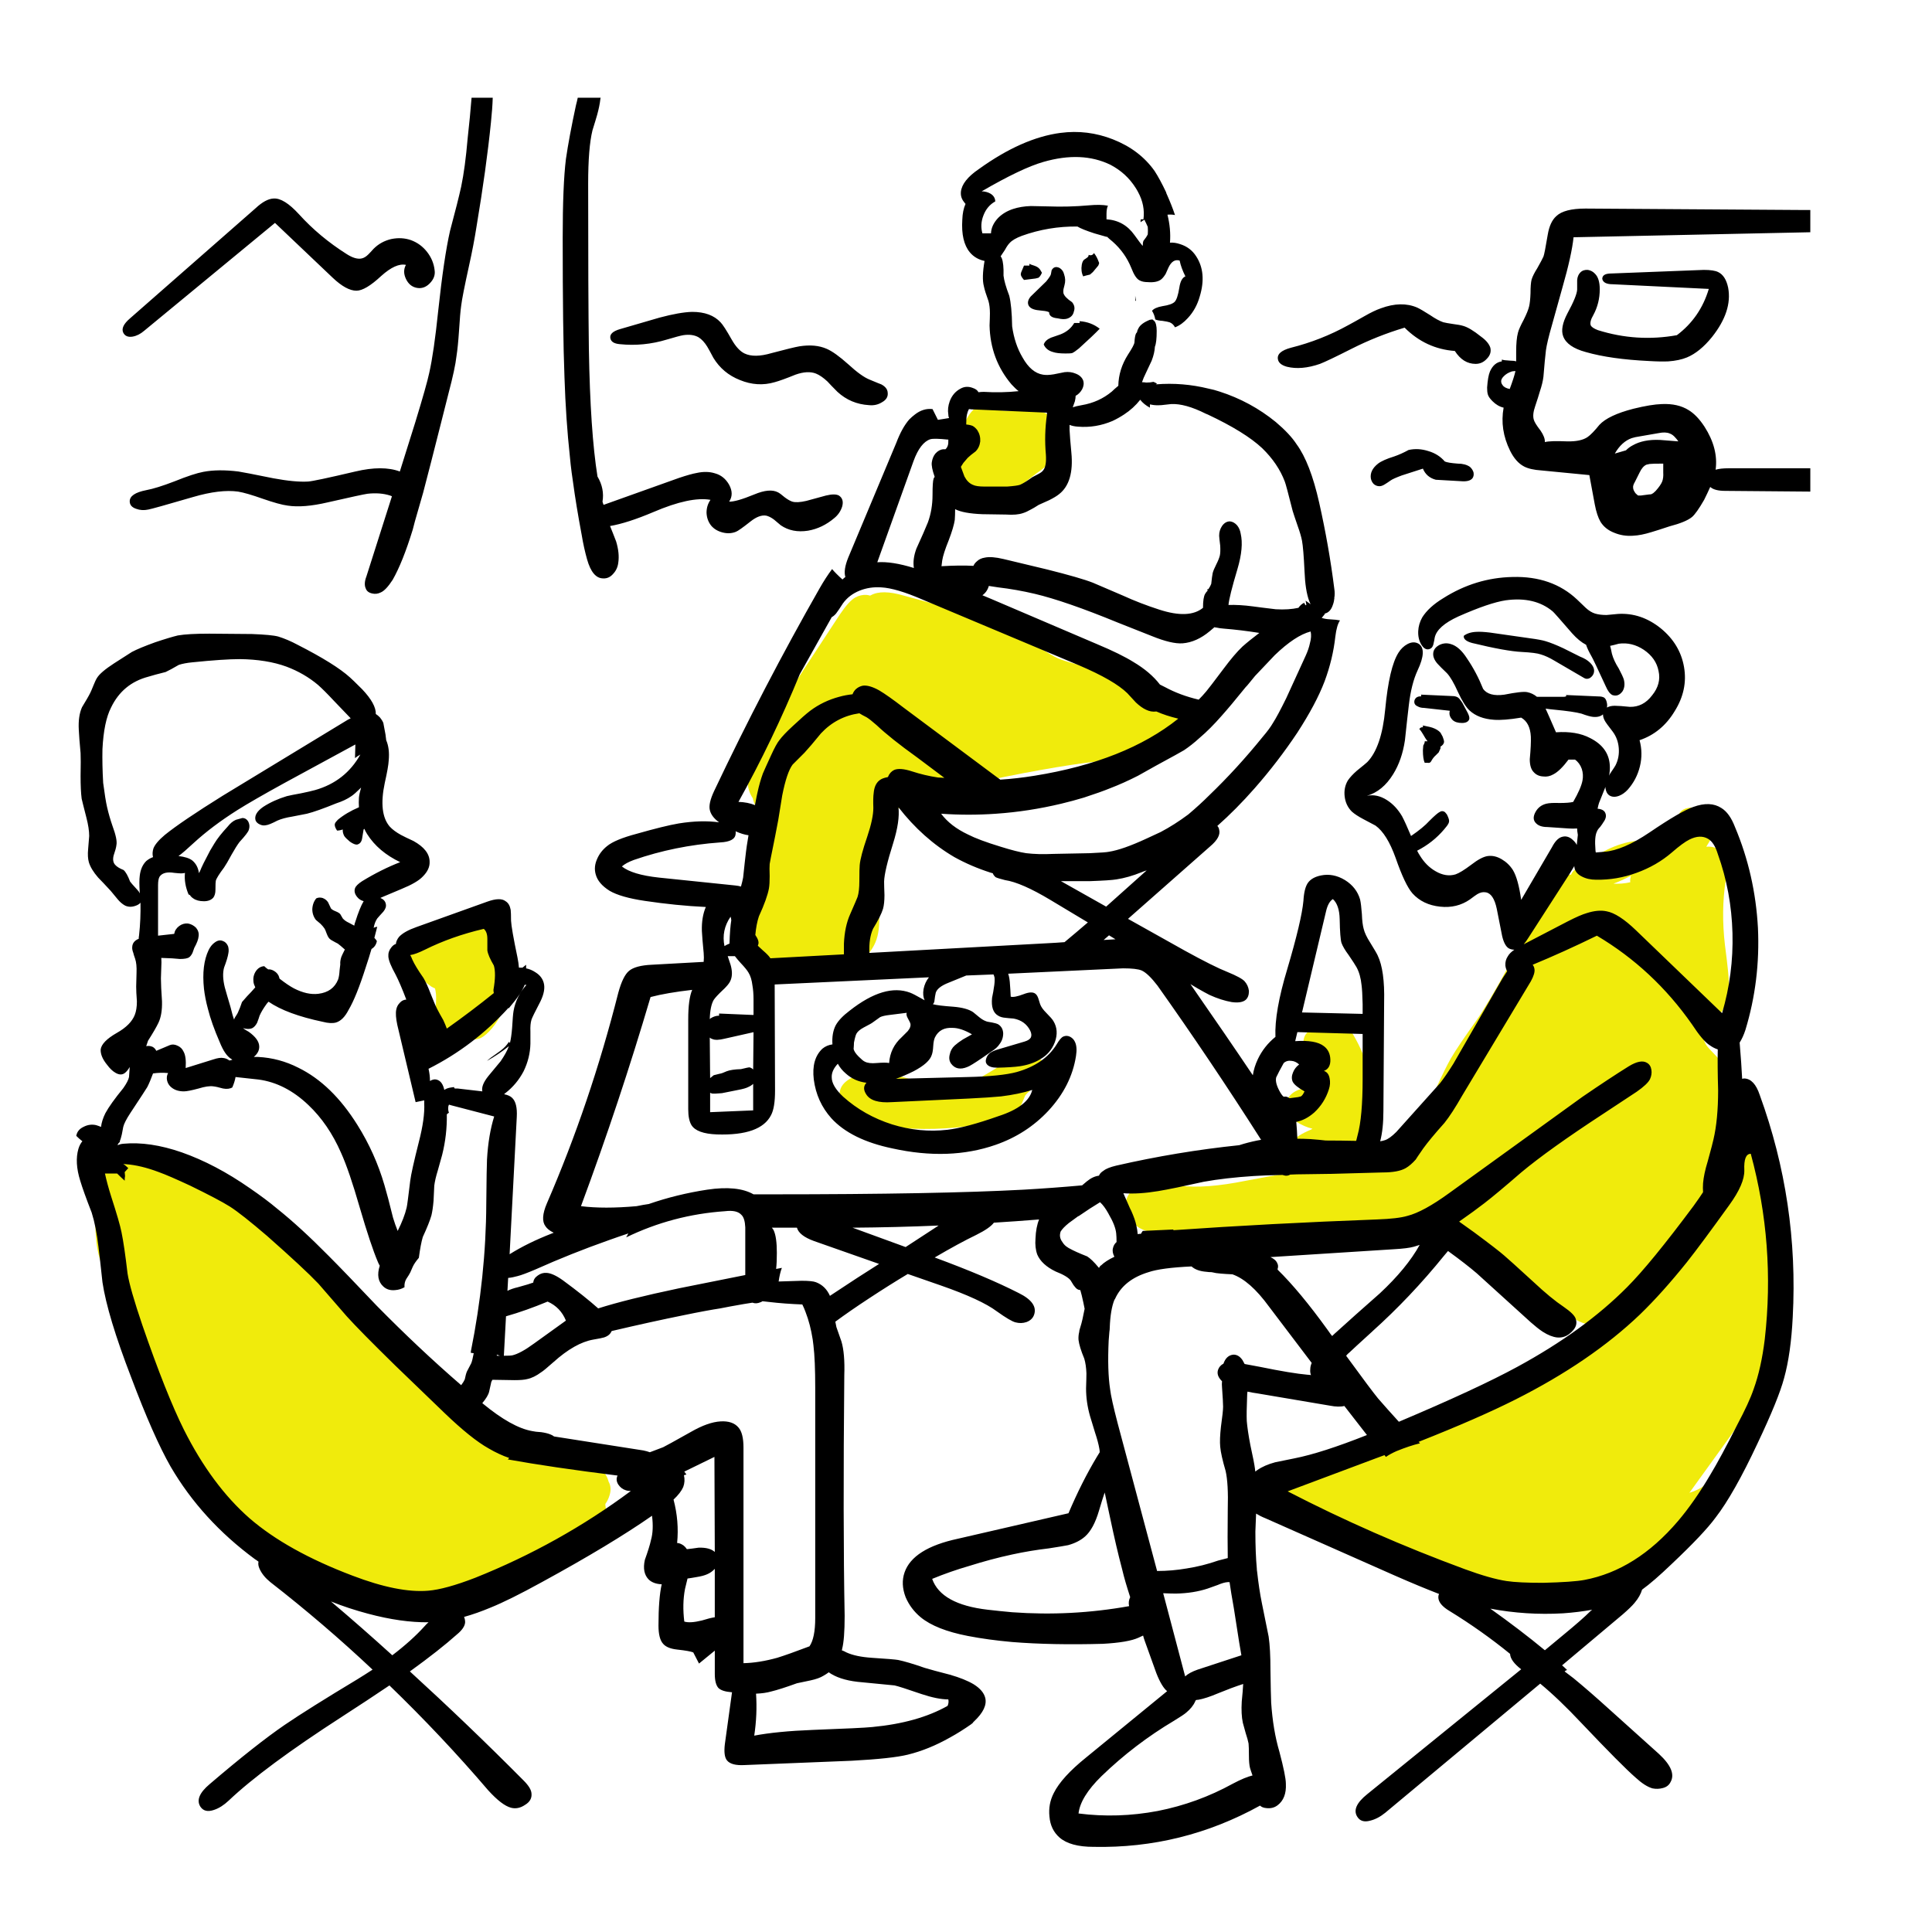 <?xml version="1.0" encoding="UTF-8"?>
<svg id="_レイヤー_1" data-name="レイヤー 1" xmlns="http://www.w3.org/2000/svg" viewBox="0 0 269.29 269.29">
  <defs>
    <style>
      .cls-1, .cls-2 {
        stroke-width: 0px;
      }

      .cls-2 {
        fill: #f0eb0c;
      }
    </style>
  </defs>
  <g id="Layer0_13_FILL" data-name="Layer0 13 FILL">
    <path class="cls-2" d="M25.38,162.27c-2.57-.97-4.5-1.47-5.8-1.5-1.07-.07-2.05.1-2.95.5-1,.43-1.78,1.05-2.35,1.85-.67,1-1,2.65-1,4.95-.03,2,0,3.48.1,4.45.13,1.67.48,3.1,1.05,4.3.1.2.5.92,1.2,2.15.47.87.78,1.62.95,2.25.13.6.17,1.67.1,3.2-.03,1.37.08,2.42.35,3.15.2.53.6,1.2,1.2,2,.7.9,1.15,1.55,1.35,1.95.33.73.68,1.85,1.05,3.35.43,1.1,1.2,2.38,2.3,3.85l11.05,15.3c1.37,1.93,2.52,3.38,3.45,4.35,1.4,1.5,2.83,2.6,4.3,3.3,1.9.93,4.77,1.43,8.6,1.5,4.37.07,7.85-.18,10.45-.75,2.67-.6,6.38-2.03,11.15-4.3,2.8-1.33,4.88-2.4,6.25-3.2.74-.44,1.42-.89,2.05-1.35.47.06.94.11,1.4.15,1.13.07,1.93-.1,2.4-.5.6-.5.8-1.2.6-2.1-.17-.73-.25-1.17-.25-1.3v-.2c.25-.35.43-.72.55-1.1.26-.76.23-1.43-.1-2-.08-.31-.21-.63-.4-.95-.93-1.6-3.03-2.43-6.3-2.5l-4.6.1c-.61.04-1.17.09-1.7.15-1.01-.54-1.78-.96-2.3-1.25-2.73-1.47-5.18-4.27-7.35-8.4-1.07-2-1.82-3.28-2.25-3.85-.8-1.07-1.92-2.18-3.35-3.35-1.73-1.3-3.02-2.28-3.85-2.95-2.3-1.73-4.15-3.58-5.55-5.55-.87-1.3-1.53-2.27-2-2.9-.83-1.1-1.68-1.9-2.55-2.4-1.17-.5-2.02-.92-2.55-1.25-.33-.2-.72-.48-1.15-.85-.57-.5-.93-.8-1.1-.9-1.13-.67-1.97-1.17-2.5-1.5-.4-.27-.87-.63-1.4-1.1-.73-.63-1.18-1.02-1.35-1.15-1.4-1.1-3.8-2.32-7.2-3.65M159.03,171.27c.97.5,2.6.78,4.9.85l7.35.1c8.6.07,14.72-.02,18.35-.25,3.83-.27,7.3-.65,10.4-1.15,1.2-.2,2.08-.23,2.65-.1.73.17,1.68.73,2.85,1.7l11.3,9.5c1.13.93,2.05,1.6,2.75,2,.76.41,1.47.66,2.15.75-.02.04-.06.07-.1.1l-6.75,4.4c-2.1,1.43-3.85,2.53-5.25,3.3l-9.4,5.05c-1.37.7-2.85,1.4-4.45,2.1-3.27,1.4-5.77,2.43-7.5,3.1-2.8,1-5.38,1.72-7.75,2.15-1.6.33-2.48.52-2.65.55-1.03.3-1.83.7-2.4,1.2,4.13,3.13,7.48,5.22,10.05,6.25,1.6.63,2.58,1.07,2.95,1.3.17.1.6.4,1.3.9.53.37.98.63,1.35.8.83.4,2.02.6,3.55.6,1.93,0,3.15.03,3.65.1-.1.6.1,1.15.6,1.65.43.47.98.78,1.65.95.22.04.55.09,1,.15.03.17.06.33.1.5.17.8.65,1.45,1.45,1.95.7.43,1.5.67,2.4.7.74.02,1.71-.08,2.9-.3.56.15,1.31.25,2.25.3l5.9.2c1.7.07,3.02-.05,3.95-.35.53-.17,1.22-.5,2.05-1,1-.57,1.68-.93,2.05-1.1.33-.13.83-.32,1.5-.55.6-.2,1.07-.43,1.4-.7.4-.33.77-.8,1.1-1.4l4.95-2.05c.86-.35,1.66-.7,2.4-1.05.2-.22.4-.45.6-.7,1.23-1.6,2.4-3.5,3.5-5.7,1.83-3.5,3.6-7.6,5.3-12.3.97-2.7,2.35-6.97,4.15-12.8.15-.47.28-.92.4-1.35-.67-.67-1.16-1.22-1.45-1.65-.77-1.03-1.07-2.47-.9-4.3.4-2.17.65-3.77.75-4.8,0-1.81.05-3.26.15-4.35l-2.05-7.3c-.1-.34-.2-.65-.3-.95-.27.17-.52.4-.75.7-.24.28-.44.58-.6.9-.69-.38-1.11-.63-1.25-.75-.23-.23-.53-.75-.9-1.55-.3-.67-.65-1.12-1.05-1.35-.39-.21-.81-.24-1.25-.1.12-1.55.17-3.1.15-4.65,0-1.83-.32-3.13-.95-3.9-.03-.07-.45-.52-1.25-1.35-.5-.53-.77-1.03-.8-1.5-.03-.5.18-1.02.65-1.55.23-.3.65-.75,1.25-1.35,1.03-1.13,1.57-2.7,1.6-4.7,0-.8-.18-2.6-.55-5.4-.37-3.17-.33-6.17.1-9,.1-1,.15-1.7.15-2.1-.03-.77-.25-1.37-.65-1.8-.59-.62-1.32-.88-2.2-.8.47-.74.87-1.47,1.2-2.2.4-.9.47-1.6.2-2.1-.27-.6-1-.97-2.2-1.1-1.43-.2-2.38,0-2.85.6-.17.2-.28.52-.35.95-.1.53-.18.87-.25,1-.4.93-1.22,1.52-2.45,1.75-.4.1-.92.17-1.55.2-.8.03-1.33.07-1.6.1-1.27.13-2.62.55-4.05,1.25-.97.47-2.22,1.22-3.75,2.25-.64.39-1.04.79-1.2,1.2-.77-.07-1.43.03-2,.3-.67.33-1.22.92-1.65,1.75-.23.4-.55,1.18-.95,2.35-.73,2.03-2.08,4.78-4.05,8.25-1.93,3.53-3.47,6.12-4.6,7.75-1.63,2.27-2.8,4-3.5,5.2-.53.93-1.22,2.32-2.05,4.15-.87,1.93-1.53,3.32-2,4.15-1.8,3.27-3.95,5.4-6.45,6.4-1.17.47-2.62.73-4.35.8-.05,0-.1,0-.15,0,.14-.04.27-.09.4-.15.8-.43,1.52-1.48,2.15-3.15.57-1.63.87-2.8.9-3.5.03-1.03-.21-2.21-.7-3.55.07-.2.14-.42.2-.65.27-.97.4-1.75.4-2.35,0-1.27-.55-2.9-1.65-4.9-.77-1.43-1.57-2.27-2.4-2.5-.93.1-1.8.3-2.6.6-.97.37-1.63.83-2,1.4-.2.37-.28.77-.25,1.2.07.47.27.8.6,1,.27.17.7.35,1.3.55.6.37.83,1.08.7,2.15,0,.27-.05.68-.15,1.25-.01.19-.01.38,0,.55,0,.03,0,.04,0,.05,0,.19,0,.39,0,.6-1.51-.13-2.64,0-3.4.4-.57.27-1,.67-1.3,1.2-.3.57-.35,1.13-.15,1.7.2.5.65.97,1.35,1.4.84.52,1.61.85,2.3,1-.07.06-.15.11-.25.15-1.27.53-2.15,1.1-2.65,1.7-.37.4-.58.88-.65,1.45-.03.6.1,1.1.4,1.5.47.53,1.33.83,2.6.9.33.03.64.05.95.05-.17.03-.34.04-.5.05-1.43.07-4.48.55-9.15,1.45-3.8.77-6.87,1-9.2.7-.9-.13-1.58-.23-2.05-.3-.83-.1-1.53-.12-2.1-.05-1.77.2-2.87.93-3.3,2.2-.3.73-.23,1.52.2,2.35.4.77,1,1.37,1.8,1.8M227.33,122.07c-.1.3-.13.6-.1.9-.79.18-1.57.24-2.35.2.7-.25,1.51-.62,2.45-1.1M240.08,163.17l.35.6c-.62,1.3-1.34,2.55-2.15,3.75.52-1.8.94-3.62,1.25-5.45.19.4.37.76.55,1.1M247.33,174.92c.14,0,.26-.02.35-.05-.03.18-.08.34-.15.5-.05-.15-.12-.3-.2-.45M245.88,189.72c.37,1.5.07,3.4-.9,5.7-.57,1.37-1.42,3.12-2.55,5.25-1.07,2-2.02,3.5-2.85,4.5-1.23,1.5-2.6,2.47-4.1,2.9l5.7-7.9c1.03-1.47,1.8-2.62,2.3-3.45.73-1.33,1.25-2.6,1.55-3.8.13-.7.25-1.23.35-1.6.13-.67.3-1.2.5-1.6M126.38,150.27c-3.27-.9-5.78-.93-7.55-.1-1.17.57-1.77,1.32-1.8,2.25-.1.97.52,1.88,1.85,2.75,1.97,1.27,4.73,1.98,8.3,2.15,4.17.17,8.15-.22,11.95-1.15,1.43-.33,2.4-.87,2.9-1.6.23-.37.52-.98.85-1.85.2-.3.8-.83,1.8-1.6.8-.6,1.22-1.2,1.25-1.8.03-.37-.07-.72-.3-1.05-.23-.33-.53-.6-.9-.8-.63-.27-1.4-.32-2.3-.15-1.03.2-2.43.85-4.2,1.95-1.8,1.1-3.2,1.75-4.2,1.95-1.1.27-2.38.27-3.85,0-.67-.1-1.93-.42-3.8-.95M68.58,143.32c.6-.73,1-1.37,1.2-1.9.2-.5.3-1.42.3-2.75l-.2-4.7c-.08-.76-.23-1.38-.45-1.85.35-.51.45-1.03.3-1.55-.13-.53-.52-.95-1.15-1.25-.57-.23-1.17-.32-1.8-.25-.47.07-1.05.23-1.75.5-.87.33-1.43.53-1.7.6-.57.2-1.3.32-2.2.35-.97.03-1.7.07-2.2.1-1.43.07-2.33.47-2.7,1.2-.27.57-.22,1.2.15,1.9.2.4.62.92,1.25,1.55,1.03,1.1,1.87,1.85,2.5,2.25.17.1.34.18.5.25.13.48.18,1.04.15,1.7,0,.4-.03,1.02-.1,1.85-.07,1.63.37,2.72,1.3,3.25.4.23,1.2.35,2.4.35,1.23.07,2.12-.02,2.65-.25.47-.23.98-.68,1.55-1.35M125.98,83.02c-2.03-.6-3.57-.62-4.6-.05-.03.02-.06.03-.1.05-.15-.05-.32-.08-.5-.1-.53-.03-1.05.08-1.55.35-.6.33-1.32,1.12-2.15,2.35l-5.05,7.7c-2.1,3.27-3.58,5.73-4.45,7.4-.59,1.18-1.09,2.33-1.5,3.45-1.18,1.81-1.8,3.36-1.85,4.65-.03.9.21,1.72.7,2.45.08.39.2.72.35,1,.3.57.72.98,1.25,1.25.5.25.96.31,1.4.2l-1.85,7.15c-.53,2.27-.85,3.72-.95,4.35-.17,1.33-.22,3.32-.15,5.95.07,1.47.35,2.45.85,2.95.6.6,1.63.9,3.1.9l5.45.15c1.27.07,2.3.02,3.1-.15,1-.23,1.92-.67,2.75-1.3.83-.7,1.43-1.5,1.8-2.4.43-1.03.6-2.38.5-4.05-.1-2.63-.15-4.03-.15-4.2.03-.5.25-1.72.65-3.65.3-1.47.4-2.67.3-3.6-.07-.7-.1-1.12-.1-1.25,0-.5.1-.88.3-1.15.23-.33.62-.57,1.15-.7.07,0,.55-.05,1.45-.15.7-.07,1.5-.28,2.4-.65.5-.23,1.27-.6,2.3-1.1,1.83-.8,4.92-1.65,9.25-2.55,7-1.4,12.28-2.2,15.85-2.4,1.7-.1,2.83-.2,3.4-.3,1.23-.2,2.28-.55,3.15-1.05,1.03-.63,1.73-1.52,2.1-2.65.43-1.2.32-2.23-.35-3.1-.3-.47-1.07-1.02-2.3-1.65-4.4-2.13-7.78-3.5-10.15-4.1-.97-.23-1.68-.42-2.15-.55-.87-.23-1.58-.47-2.15-.7-.53-.23-1.55-.83-3.05-1.8-2.5-1.53-5.47-2.92-8.9-4.15-2.27-.77-5.45-1.7-9.55-2.8M141.08,57.27c-1.03.03-1.88-.07-2.55-.3l-.8-.3c-.33-.1-.62-.15-.85-.15-.83.07-1.6.78-2.3,2.15-.6,1.2-1,2.12-1.2,2.75-.33,1.23-.33,2.38,0,3.45.13.43.53,1.17,1.2,2.2.53.83,1.03,1.38,1.5,1.65.53.33,1.32.5,2.35.5,1,.07,1.78-.03,2.35-.3.33-.13,1.02-.68,2.05-1.65.3-.27.85-.7,1.65-1.3.73-.5,1.27-.93,1.6-1.3,1.07-1.17,1.55-2.5,1.45-4,0-1.03-.32-1.87-.95-2.5-.6-.6-1.58-.93-2.95-1-1.13.03-1.98.07-2.55.1Z"/>
  </g>
  <g id="Layer0_13_MEMBER_0_FILL" data-name="Layer0 13 MEMBER 0 FILL">
    <path class="cls-1" d="M229.83,50.32c1.13.07,2.03.08,2.7.05,1-.07,1.87-.25,2.6-.55,1.2-.5,2.37-1.45,3.5-2.85,1.9-2.4,2.65-4.68,2.25-6.85-.23-1.13-.7-1.87-1.4-2.2-.4-.2-1.07-.3-2-.3l-12.9.5c-.83,0-1.25.25-1.25.75.1.5.58.75,1.45.75l13.4.65c-.8,2.67-2.28,4.82-4.45,6.45-3.73.67-7.4.43-11-.7-.53-.2-.87-.42-1-.65-.13-.33-.02-.82.35-1.45.6-1.1.9-2.3.9-3.6,0-1-.22-1.72-.65-2.15-.27-.3-.6-.48-1-.55-.43-.03-.78.08-1.05.35s-.42.63-.45,1.1c0,.3,0,.73,0,1.3-.03.6-.48,1.7-1.35,3.3-.7,1.33-.9,2.4-.6,3.2.37,1,1.42,1.73,3.15,2.2,2.33.67,5.27,1.08,8.8,1.25M201.28,103.42c0-.17-.07-.42-.2-.75-.13-.23-.23-.42-.3-.55-.27-.3-.65-.53-1.15-.7-.03-.03-.47-.13-1.3-.3v.25c-.2-.03-.37.05-.5.25.13.1.4.5.8,1.2.07.12.19.29.35.5h-.4c.03.1-.03.3-.2.6l-.05.65c0,.8.08,1.38.25,1.75h.4c.17.03.28.02.35-.05.07-.03.13-.12.2-.25.17-.3.37-.55.6-.75l.4-.4.25-.55v-.25c.3-.18.47-.4.5-.65M198.08,97.07c-.23-.03-.45.02-.65.15-.2.17-.3.37-.3.6,0,.3.17.52.5.65.23.13.52.2.85.2l3.6.4c-.13.47,0,.9.4,1.3.3.27.73.4,1.3.4.53,0,.87-.17,1-.5.07-.2,0-.5-.2-.9l-.75-1.4c-.3-.47-.53-.73-.7-.8-.2-.1-.43-.15-.7-.15l-4.35-.2v.25M205.78,88.07c-.73.03-1.32.22-1.75.55-.07.43.32.77,1.15,1,3.17.77,5.47,1.18,6.9,1.25,1.33.07,2.23.18,2.7.35.57.17,1.18.45,1.85.85l4.2,2.45c.23.13.48.13.75,0,.27-.17.45-.38.55-.65.17-.5,0-1-.5-1.5-.33-.33-.8-.62-1.4-.85l-2.3-1.15c-1-.47-1.83-.8-2.5-1-.43-.13-1.15-.27-2.15-.4l-5.6-.8c-.83-.1-1.47-.13-1.9-.1M59.53,35.12c-.6-.77-1.35-1.32-2.25-1.65-.87-.3-1.78-.35-2.75-.15-.97.23-1.78.68-2.45,1.35-.33.37-.58.63-.75.8-.3.3-.6.48-.9.55-.57.13-1.27-.07-2.1-.6-2.53-1.6-4.75-3.45-6.65-5.55-1.4-1.53-2.58-2.27-3.55-2.2-.73.03-1.57.48-2.5,1.35l-17.5,15.35c-.9.77-1.22,1.43-.95,2,.23.47.67.65,1.3.55.57-.1,1.1-.37,1.6-.8l18.25-15.05,8.05,7.65c1.27,1.2,2.37,1.8,3.3,1.8.83,0,1.98-.68,3.45-2.05,1.37-1.23,2.52-1.75,3.45-1.55-.33.6-.33,1.25,0,1.95.33.7.83,1.12,1.5,1.25.67.13,1.27-.07,1.8-.6.57-.57.8-1.18.7-1.85-.1-.93-.45-1.78-1.05-2.55M86.43,45.87c-1.03.3-1.48.73-1.35,1.3.1.47.53.73,1.3.8,2.2.23,4.4.02,6.6-.65,1.1-.33,1.85-.53,2.25-.6.87-.13,1.58-.03,2.15.3.43.27.83.7,1.2,1.3.2.33.48.85.85,1.55.87,1.43,2.1,2.47,3.7,3.1,1.63.67,3.25.77,4.85.3.63-.17,1.6-.52,2.9-1.05,1.13-.4,2.08-.45,2.85-.15.5.2,1.03.57,1.6,1.1.3.33.77.82,1.4,1.45,1.23,1.13,2.7,1.75,4.4,1.85.67.07,1.27-.07,1.8-.4.6-.33.87-.78.8-1.35-.03-.47-.33-.85-.9-1.15-.03,0-.57-.22-1.6-.65-.77-.3-1.77-1.02-3-2.15-1.23-1.1-2.23-1.82-3-2.15-1.07-.47-2.33-.58-3.8-.35-.6.1-1.9.42-3.9.95-1.6.47-2.85.48-3.75.05-.63-.3-1.23-.95-1.8-1.95-.73-1.3-1.25-2.1-1.55-2.4-.9-.97-2.22-1.45-3.95-1.45-1.17.03-2.68.3-4.55.8l-5.5,1.6M81.98,25.62c0-3.33.2-5.82.6-7.45.3-.97.52-1.68.65-2.15.23-.83.38-1.57.45-2.2,0-.07.02-.13.05-.2h-3.2c-.07.33-.15.68-.25,1.05-.63,2.93-1.1,5.43-1.4,7.5-.3,2.43-.45,6.1-.45,11,0,8.63.08,15.12.25,19.45.13,3.93.38,7.6.75,11,.07.77.15,1.52.25,2.25.07.43.13.9.2,1.4.27,2.03.67,4.47,1.2,7.3.2,1.2.45,2.33.75,3.4.5,1.77,1.25,2.65,2.25,2.65.53.03,1-.18,1.4-.65.4-.43.63-.95.7-1.55.13-.87.03-1.85-.3-2.95-.33-.87-.62-1.58-.85-2.15,1.6-.27,3.62-.92,6.05-1.95,3.43-1.47,6.08-2.03,7.95-1.7-.37.53-.55,1.13-.55,1.8.03.7.25,1.3.65,1.8.4.47.93.78,1.6.95.67.17,1.28.13,1.85-.1.27-.1.95-.58,2.05-1.45.8-.63,1.52-.9,2.15-.8.33.07.7.25,1.1.55.2.17.52.43.95.8,1.07.73,2.33.98,3.8.75,1.33-.23,2.55-.82,3.65-1.75.53-.43.9-.97,1.1-1.6.2-.7.05-1.22-.45-1.55-.37-.2-.97-.2-1.8,0l-2.75.75c-.87.2-1.52.23-1.95.1-.3-.1-.65-.3-1.05-.6-.43-.37-.75-.6-.95-.7-.77-.4-1.87-.3-3.3.3-1.7.7-2.87,1.03-3.5,1,.47-.7.47-1.48,0-2.35-.47-.83-1.13-1.37-2-1.6-.73-.23-1.57-.25-2.5-.05-.57.1-1.4.33-2.5.7l-10.5,3.75c-.07-.17-.12-.32-.15-.45.2-1.2-.03-2.37-.7-3.5-.67-4.17-1.07-10.08-1.2-17.75-.07-5.1-.1-12.78-.1-23.05M65.73,13.62c-.13,1.7-.32,3.6-.55,5.7-.23,2.7-.53,4.93-.9,6.7-.3,1.37-.82,3.42-1.55,6.15-.57,2.5-1.12,6.22-1.65,11.15-.4,3.87-.82,6.75-1.25,8.65-.23,1.1-.88,3.4-1.95,6.9l-2.15,6.85c-1.6-.6-3.67-.6-6.2,0-3.83.9-6.03,1.37-6.6,1.4-1.2.07-2.8-.08-4.8-.45-2.8-.57-4.43-.88-4.9-.95-1.87-.23-3.5-.22-4.9.05-.9.17-2.22.6-3.95,1.3-1.73.67-3.07,1.08-4,1.25-1.53.3-2.3.82-2.3,1.55,0,.5.3.85.9,1.05.53.2,1.1.23,1.7.1.4-.07,2.48-.65,6.25-1.75,2.5-.73,4.58-.98,6.25-.75.8.13,1.95.47,3.45,1,1.53.53,2.68.85,3.45.95,1.47.23,3.33.08,5.6-.45,3.2-.73,5.05-1.13,5.55-1.2,1.17-.13,2.22-.05,3.15.25.07.03.15.07.25.1l-3.55,11.15c-.27.7-.3,1.27-.1,1.7.13.37.43.6.9.7.4.1.8.05,1.2-.15.47-.2,1.02-.78,1.65-1.75.93-1.63,1.87-3.97,2.8-7,.1-.4.2-.78.3-1.15.3-1.07.68-2.4,1.15-4,.67-2.53,1.48-5.72,2.45-9.55l1.1-4.35c.6-2.27.97-3.98,1.1-5.15.13-.83.25-2,.35-3.5.1-1.63.2-2.8.3-3.5.1-.87.47-2.73,1.1-5.6.43-1.93.78-3.77,1.05-5.5.9-5.37,1.57-10.18,2-14.45.13-1.27.22-2.42.25-3.45h-2.95M196.33,62.72c-.67.37-1.33.67-2,.9-1.07.33-1.82.67-2.25,1-.8.63-1.13,1.33-1,2.1.07.3.2.55.4.75.23.2.5.3.8.3.23,0,.5-.1.8-.3.17-.1.42-.27.75-.5.23-.17.75-.4,1.55-.7l2.95-.95c.33.8.93,1.32,1.8,1.55l3.5.2c.8.07,1.33-.07,1.6-.4.17-.23.22-.52.15-.85-.1-.3-.27-.55-.5-.75-.43-.3-1-.45-1.7-.45-.93-.07-1.53-.17-1.8-.3-.6-.7-1.37-1.18-2.3-1.45-.93-.3-1.85-.35-2.75-.15M207.38,54.97c.07.27.28.58.65.95.47.47.98.77,1.55.9-.37,2.03-.07,4.03.9,6,.53,1.07,1.18,1.8,1.95,2.2.57.3,1.37.48,2.4.55l6.7.65.75,4.05c.2,1.07.47,1.88.8,2.45.43.7,1.08,1.22,1.95,1.55.8.33,1.67.47,2.6.4.73-.03,1.58-.2,2.55-.5.57-.17,1.4-.43,2.5-.8,1.53-.4,2.58-.83,3.15-1.3.4-.33.97-1.13,1.7-2.4.33-.67.62-1.27.85-1.8.4.37,1.1.55,2.1.55l11.85.1v-3.25h-11.4c-.77,0-1.37.07-1.8.2.27-1.97-.25-3.97-1.55-6-.7-1.07-1.43-1.83-2.2-2.3-1-.63-2.25-.92-3.75-.85-1,.03-2.32.25-3.95.65-2.33.6-3.92,1.35-4.75,2.25-.67.83-1.22,1.4-1.65,1.7-.63.43-1.58.63-2.85.6-1.6-.07-2.63-.03-3.1.1.03-.43-.17-.97-.6-1.6-.57-.73-.88-1.25-.95-1.55-.13-.47-.07-1.08.2-1.85.3-.9.52-1.58.65-2.05.27-.8.43-1.48.5-2.05.13-1.63.25-2.87.35-3.7.1-.73.38-1.92.85-3.55l1.45-5.2c.87-3.03,1.38-5.37,1.55-7l33-.7v-3.1h-1.05l-30.3-.2c-1.97,0-3.32.35-4.05,1.05-.6.53-1,1.4-1.2,2.6-.3,1.8-.5,2.82-.6,3.05-.13.3-.42.83-.85,1.6-.4.63-.67,1.17-.8,1.6-.1.4-.15,1.03-.15,1.9-.03.83-.1,1.45-.2,1.85-.1.43-.35,1.05-.75,1.85-.43.8-.7,1.4-.8,1.8-.17.63-.25,1.52-.25,2.65,0,.5,0,.95,0,1.35-.2-.07-.47-.1-.8-.1-.6-.03-1-.08-1.2-.15v.25c-.73.1-1.28.57-1.65,1.4-.2.47-.33,1.22-.4,2.25,0,.4.03.72.1.95M227.58,62.07c-.33.17-.65.4-.95.7l-1.55.45c.63-1.1,1.42-1.82,2.35-2.15.3-.1.68-.18,1.15-.25l2.6-.45c.63-.13,1.15-.12,1.55.05.3.1.58.32.85.65.1.1.22.25.35.45l-2.55-.2c-1.53-.07-2.8.18-3.8.75M210.73,51.77c.2-.03.37-.05.5-.05-.13.6-.4,1.43-.8,2.5-.5-.1-.83-.28-1-.55-.3-.4-.25-.8.15-1.2.27-.3.65-.53,1.15-.7M227.63,67.97c-.03-.2.05-.47.25-.8l.65-1.3c.27-.57.58-.93.95-1.1l.45-.1c.23-.03.87-.05,1.9-.05v1.25c.03.5-.02.92-.15,1.25-.13.33-.43.77-.9,1.3-.23.23-.4.37-.5.4-.07.07-.22.1-.45.1l-1.15.15h-.35s-.15-.1-.35-.3c-.23-.3-.35-.57-.35-.8M192.48,42.97c-.67.23-1.43.6-2.3,1.1-1,.57-1.75.98-2.25,1.25-2.53,1.4-5.2,2.45-8,3.15-1.37.37-1.97.92-1.8,1.65.1.47.52.8,1.25,1,1.33.33,2.87.2,4.6-.4.7-.27,2.17-.97,4.4-2.1,2.37-1.2,4.83-2.18,7.4-2.95,1.97,1.97,4.3,3.05,7,3.25.77,1.2,1.73,1.8,2.9,1.8.6,0,1.12-.23,1.55-.7.47-.47.63-.98.5-1.55-.17-.53-.6-1.05-1.3-1.55-1.03-.83-1.87-1.33-2.5-1.5-.33-.1-.78-.18-1.35-.25-.67-.1-1.13-.18-1.4-.25-.5-.17-1.12-.5-1.85-1-.83-.53-1.43-.88-1.8-1.05-1.47-.63-3.15-.6-5.05.1M142.28,38.22c0,.2.15.47.45.8l1.6-.2.4-.1c.17-.1.33-.33.5-.7-.17-.33-.32-.55-.45-.65-.13-.13-.35-.25-.65-.35-.33-.1-.55-.18-.65-.25v.25h-.75l-.4.95-.05.25M148.23,40.32c.1-.37.15-.57.15-.6.13-.47.12-.95-.05-1.45-.1-.43-.33-.75-.7-.95-.47-.2-.82-.08-1.05.35l-.1.55c-.03.17-.25.5-.65,1l-1.85,1.8c-.47.4-.7.8-.7,1.2.03.53.45.87,1.25,1l.85.1c.37.03.65.1.85.2,0,.5.4.78,1.2.85.53.13.97.15,1.3.05.53-.17.85-.5.95-1,.17-.47.08-.9-.25-1.3-.7-.47-1.1-.88-1.2-1.25-.03-.13-.03-.32,0-.55M150.48,44.77v.25h-.75c-.43.73-1.08,1.27-1.95,1.6-.6.2-1.03.35-1.3.45-.53.23-.87.55-1,.95.23.53.67.88,1.3,1.05.37.13.95.2,1.75.2.5,0,.8-.02.9-.05.23-.1.55-.32.95-.65,1.33-1.2,2.3-2.12,2.9-2.75-.8-.63-1.73-.98-2.8-1.05M158.23,41.22v.7h.1c-.03-.27-.07-.5-.1-.7M152.48,35.27c-.17.3-.42.38-.75.25.03.1-.02.22-.15.35l-.35.25c-.23.1-.38.37-.45.8-.1.6-.03,1.13.2,1.6.2-.07.52-.15.95-.25l.4-.35.75-.9.1-.25c.03-.07.02-.17-.05-.3-.17-.47-.38-.87-.65-1.2M147.83,18.52c-3.57.47-7.37,2.15-11.4,5.05-1.57,1.07-2.4,2.13-2.5,3.2v.05c-.03.5.12.95.45,1.35.07.1.13.18.2.25-.27.6-.42,1.33-.45,2.2-.13,2.03.22,3.55,1.05,4.55.53.63,1.22,1.03,2.05,1.2-.27,1.57-.3,2.73-.1,3.5.1.5.32,1.2.65,2.1.13.47.2,1.03.2,1.7,0,.37-.02.93-.05,1.7.07,3.13,1.08,5.87,3.05,8.2.37.4.7.72,1,.95-1.6.17-3.22.2-4.85.1-.27,0-.52.02-.75.05-.13-.27-.4-.47-.8-.6-.6-.23-1.17-.2-1.7.1-.7.37-1.2.95-1.5,1.75-.23.63-.3,1.25-.2,1.85,0,.17.03.33.1.5l-1.55.25-.75-1.5c-.87-.1-1.68.15-2.45.75-.27.2-.53.43-.8.7-.67.77-1.27,1.85-1.8,3.25l-6.7,16c-.47,1.17-.6,2.07-.4,2.7-.13.1-.27.22-.4.35-.27-.23-.55-.5-.85-.8-.23-.23-.43-.45-.6-.65-.6.8-1.18,1.7-1.75,2.7-5.17,9.07-10.07,18.48-14.7,28.25-.53,1.13-.73,2-.6,2.6.13.63.57,1.22,1.3,1.75-1.67-.23-3.53-.18-5.6.15-1.37.23-3.33.72-5.9,1.45-2,.53-3.37,1.1-4.1,1.7-.63.5-1.1,1.1-1.4,1.8-.33.73-.4,1.45-.2,2.15.23.87.88,1.63,1.95,2.3,1.03.6,2.67,1.07,4.9,1.4,2.89.43,5.72.72,8.5.85-.4.93-.59,2.05-.55,3.35.03.67.12,1.68.25,3.05.04.45.04.87,0,1.25l-7.25.4c-1.5.07-2.55.35-3.15.85-.57.47-1.07,1.48-1.5,3.05-2.6,10.27-5.92,20.05-9.95,29.35-.63,1.47-.7,2.53-.2,3.2.2.3.52.57.95.8.06.03.13.07.2.1-.09.03-.17.07-.25.1-2.23.87-4.2,1.83-5.9,2.9l1-19.15c.07-1.3-.15-2.18-.65-2.65-.23-.23-.6-.4-1.1-.5.03-.07.08-.12.15-.15,1.07-.83,1.92-1.85,2.55-3.05.6-1.23.92-2.52.95-3.85v-1.7c-.03-.67.02-1.22.15-1.65.07-.23.48-1.08,1.25-2.55.5-1.03.65-1.9.45-2.6-.17-.6-.55-1.08-1.15-1.45-.4-.27-.83-.45-1.3-.55,0-.17,0-.33,0-.5-.17.13-.33.27-.5.4h-.5c-.03-.43-.1-.9-.2-1.4-.57-2.73-.87-4.45-.9-5.15,0-.73-.02-1.23-.05-1.5-.1-.57-.33-.97-.7-1.2-.5-.4-1.35-.38-2.55.05l-9.9,3.55c-1.13.4-1.93.85-2.4,1.35-.27.33-.42.67-.45,1-.23.07-.45.23-.65.5-.3.37-.43.78-.4,1.25.03.53.37,1.37,1,2.5.43.83.93,2,1.5,3.5-.37.03-.67.18-.9.45-.27.27-.43.58-.5.95-.1.5-.05,1.22.15,2.15l2.55,10.75,1.2-.25v.4c.07,1.4-.18,3.2-.75,5.4-.7,2.77-1.1,4.57-1.2,5.4-.27,2.23-.43,3.48-.5,3.75-.23.97-.65,2.05-1.25,3.25-.23-.57-.45-1.18-.65-1.85-.5-2.03-.9-3.55-1.2-4.55-.87-2.97-2.12-5.75-3.75-8.35-2.37-3.8-5.12-6.47-8.25-8-1.77-.9-3.63-1.4-5.6-1.5h-.6l.05-.05c.5-.43.73-.92.7-1.45-.03-.67-.52-1.33-1.45-2-.3-.17-.57-.33-.8-.5h.05c.47.13.87.13,1.2,0,.27-.13.5-.38.7-.75.17-.43.28-.77.35-1,.2-.47.52-1,.95-1.6.07-.1.17-.22.3-.35,1.7,1.17,4.22,2.1,7.55,2.8.77.2,1.38.23,1.85.1.67-.2,1.25-.78,1.75-1.75.73-1.23,1.53-3.22,2.4-5.95.3-.9.57-1.75.8-2.55.4-.23.65-.6.75-1.1-.1-.17-.22-.32-.35-.45.13-.53.27-1.05.4-1.55-.2.03-.37.08-.5.15.1-.53.27-.97.5-1.3.17-.2.45-.52.85-.95.3-.37.42-.72.35-1.05-.07-.4-.32-.68-.75-.85l.05-.05,2.85-1.2c1.47-.6,2.47-1.18,3-1.75.67-.67.98-1.35.95-2.05,0-1.1-.75-2.07-2.25-2.9-.8-.37-1.38-.65-1.75-.85-.67-.37-1.18-.75-1.55-1.15-1.07-1.23-1.3-3.27-.7-6.1.33-1.47.52-2.52.55-3.15.1-1.1-.02-2.03-.35-2.8-.03-.23-.07-.5-.1-.8l-.3-1.6c-.07-.2-.23-.47-.5-.8-.2-.2-.38-.35-.55-.45.03-.93-.6-2.08-1.9-3.45-.93-.93-1.5-1.48-1.7-1.65-1.4-1.27-3.83-2.78-7.3-4.55-.93-.5-1.83-.88-2.7-1.15-.63-.17-1.85-.28-3.65-.35l-5.95-.05c-1.97,0-3.43.08-4.4.25-.7.17-1.75.48-3.15.95-1.47.53-2.55.98-3.25,1.35-.1.07-.93.6-2.5,1.6-1.23.8-2.02,1.47-2.35,2-.17.27-.33.62-.5,1.05-.23.57-.38.92-.45,1.05-.23.47-.62,1.13-1.15,2-.37.83-.52,1.88-.45,3.15.03.73.12,1.82.25,3.25.03.57.03,1.63,0,3.2,0,1.33.05,2.38.15,3.15.07.3.28,1.17.65,2.6.27,1.03.4,1.9.4,2.6,0,.1-.05.72-.15,1.85-.07.73-.03,1.33.1,1.8.2.67.63,1.38,1.3,2.15.4.4.98,1.02,1.75,1.85.23.27.55.65.95,1.15.33.4.68.7,1.05.9.43.2.9.22,1.4.05.33-.1.58-.25.75-.45.03,1.5-.03,3.02-.2,4.55-.03.17-.05.33-.05.5h-.05c-.53.23-.82.6-.85,1.1-.03.23.02.52.15.85.03.17.12.43.25.8.17.5.23,1.15.2,1.95l-.05,1.95c0,.47.03,1.15.1,2.05,0,.77-.1,1.4-.3,1.9-.37.93-1.2,1.77-2.5,2.5-1.4.8-2.15,1.57-2.25,2.3-.03.67.27,1.38.9,2.15.37.5.75.87,1.15,1.1.5.3.93.32,1.3.05.23-.17.47-.45.7-.85-.03.37-.07.83-.1,1.4-.07.37-.33.88-.8,1.55-1.2,1.47-2.03,2.63-2.5,3.5-.33.67-.53,1.3-.6,1.9-.23-.1-.47-.18-.7-.25-.6-.13-1.18-.05-1.75.25-.57.27-.9.68-1,1.25.27.27.55.52.85.75-.23.27-.42.62-.55,1.05-.37,1.27-.28,2.75.25,4.45.3,1,.83,2.48,1.6,4.45.4,1.27.72,2.87.95,4.8.13,1.1.32,2.73.55,4.9.47,3.13,1.8,7.55,4,13.25,2.07,5.5,3.9,9.65,5.5,12.45,2.9,4.97,6.82,9.27,11.75,12.9.17.1.33.22.5.35-.07.3-.02.63.15,1,.3.67.8,1.28,1.5,1.85,4.97,3.87,9.72,7.93,14.25,12.2-.67.43-1.35.87-2.05,1.3-4.6,2.77-8,4.9-10.2,6.4-2.63,1.8-6.12,4.55-10.45,8.25-1.43,1.2-1.87,2.25-1.3,3.15.4.6,1.03.75,1.9.45.7-.23,1.38-.67,2.05-1.3,3.3-3.13,8.57-7.03,15.8-11.7,2.43-1.57,4.63-3.02,6.6-4.35,4.83,4.67,9.42,9.53,13.75,14.6,1.27,1.4,2.33,2.22,3.2,2.45.67.17,1.32.03,1.95-.4.67-.4.97-.93.9-1.6-.03-.5-.4-1.1-1.1-1.8-5.23-5.27-10.52-10.33-15.85-15.2,2.77-2,4.95-3.72,6.55-5.15.73-.6,1.12-1.17,1.15-1.7,0-.27-.05-.52-.15-.75,1.2-.33,2.43-.77,3.7-1.3,1.73-.7,4.12-1.88,7.15-3.55,6.47-3.53,11.58-6.62,15.35-9.25.17,1.33.12,2.47-.15,3.4-.13.63-.42,1.55-.85,2.75-.27,1.2-.08,2.12.55,2.75.43.4,1.03.62,1.8.65-.3,1.33-.45,3.25-.45,5.75,0,1.23.22,2.08.65,2.55.37.43,1.02.7,1.95.8,1.2.13,1.95.27,2.25.4l.8,1.55,2.2-1.8v3.25c0,.93.17,1.58.5,1.95.33.33.95.53,1.85.6h.05l-1,7.25c-.13,1.1-.03,1.85.3,2.25.4.5,1.22.72,2.45.65l14.9-.6c3.73-.2,6.35-.48,7.85-.85,1.93-.47,3.9-1.27,5.9-2.4.97-.53,1.95-1.15,2.95-1.85.07-.07.15-.13.25-.2h-.05c.07-.07.13-.13.2-.2,1.27-1.2,1.78-2.28,1.55-3.25-.17-.7-.7-1.33-1.6-1.9-.83-.5-1.95-.95-3.35-1.35-1.57-.4-2.73-.72-3.5-.95-1.63-.57-2.87-.93-3.7-1.1-.4-.07-1.62-.17-3.65-.3-1.5-.1-2.68-.35-3.55-.75-.23-.13-.45-.23-.65-.3.03-.07.05-.13.05-.2.23-.87.35-2.4.35-4.6-.17-8.7-.18-19.88-.05-33.55.07-2.03-.07-3.6-.4-4.7l-.7-2c-.05-.21-.1-.46-.15-.75,1.33-.98,2.9-2.07,4.7-3.25,1.93-1.27,3.73-2.4,5.4-3.4l4.6,1.6c3.73,1.3,6.33,2.5,7.8,3.6,1.3.93,2.18,1.45,2.65,1.55.5.13,1,.12,1.5-.05.53-.2.88-.53,1.05-1,.4-1.13-.32-2.15-2.15-3.05-3-1.53-6.9-3.18-11.7-4.95,2.27-1.33,4.2-2.38,5.8-3.15,1.27-.63,2.08-1.2,2.45-1.7,2.1-.13,4.2-.28,6.3-.45-.29.72-.46,1.6-.5,2.65-.07.87.02,1.62.25,2.25.4.93,1.25,1.72,2.55,2.35,1.1.43,1.8.85,2.1,1.25l.4.65c.17.23.33.42.5.55.12.08.27.13.45.15l.2.75c.16.69.3,1.31.4,1.85-.09.44-.19.92-.3,1.45-.07.33-.2.82-.4,1.45-.03.1-.05.2-.05.3-.1.4-.13.78-.1,1.15.07.6.33,1.47.8,2.6.17.57.27,1.25.3,2.05,0,.47-.02,1.17-.05,2.1,0,1.27.18,2.55.55,3.85.1.33.33,1.1.7,2.3.3.9.5,1.65.6,2.25.03.17.05.33.05.5-.13.2-.27.42-.4.65-1.4,2.33-2.72,4.95-3.95,7.85l-15.4,3.55c-4.2.9-6.68,2.47-7.45,4.7-.37,1.07-.32,2.22.15,3.45.47,1.1,1.17,2.03,2.1,2.8,1.43,1.17,3.62,2.03,6.55,2.6,1.9.37,3.97.65,6.2.85,3.73.3,7.95.38,12.65.25,2.37-.13,4.02-.42,4.95-.85.2-.1.42-.2.65-.3.07.27.15.53.25.8l1.6,4.45c.5,1.27,1,2.1,1.5,2.5l-11.3,9.25c-2.27,1.83-3.77,3.48-4.5,4.95-.53,1.03-.73,2.13-.6,3.3.1,1.2.57,2.17,1.4,2.9,1,.87,2.58,1.3,4.75,1.3,8.23.17,15.97-1.75,23.2-5.75.2.2.5.32.9.35.6.07,1.12-.07,1.55-.4.83-.63,1.22-1.63,1.15-3,0-.7-.3-2.18-.9-4.45-.6-2.03-.98-4.32-1.15-6.85-.03-.73-.07-2.27-.1-4.6,0-1.9-.08-3.43-.25-4.6-.43-2.1-.75-3.67-.95-4.7-.27-1.33-.48-2.77-.65-4.3-.03-.17-.05-.33-.05-.5-.13-1.43-.2-3.15-.2-5.15.03-.97.07-1.8.1-2.5.37.23.8.45,1.3.65l17.95,7.95c2.43,1.07,4.52,1.93,6.25,2.6-.07.13-.1.28-.1.45,0,.67.53,1.32,1.6,1.95,2.93,1.8,5.73,3.78,8.4,5.95.03.67.55,1.38,1.55,2.15l-21.45,17.4c-1.5,1.2-1.97,2.25-1.4,3.15.37.6.97.78,1.8.55.7-.17,1.4-.53,2.1-1.1l21.6-18c1.7,1.4,3.62,3.23,5.75,5.5,3.73,3.93,6.25,6.47,7.55,7.6.87.8,1.65,1.3,2.35,1.5.5.1.98.08,1.45-.05.5-.13.85-.4,1.05-.8.63-1.07.1-2.38-1.6-3.95l-6.95-6.25c-1.8-1.63-3.45-3.07-4.95-4.3-.47-.37-.88-.68-1.25-.95.1-.1.22-.17.35-.2-.23-.23-.47-.45-.7-.65l8.45-7.1c.77-.67,1.32-1.2,1.65-1.6.53-.63.88-1.25,1.05-1.85,1.07-.77,2.43-1.95,4.1-3.55,3-2.83,5.05-5,6.15-6.5,1.7-2.2,3.65-5.65,5.85-10.35,1.93-4.07,3.17-7.1,3.7-9.1.63-2.27,1.03-5.1,1.2-8.5.57-10.67-.97-20.98-4.6-30.95-.5-1.5-1.22-2.27-2.15-2.3-.1,0-.2.02-.3.05-.07-1.37-.18-3.05-.35-5.05.3-.47.57-1.05.8-1.75,1.4-4.6,1.98-9.35,1.75-14.25-.27-4.93-1.33-9.62-3.2-14.05-.5-1.3-1.13-2.18-1.9-2.65-1.03-.67-2.33-.72-3.9-.15-1.17.4-3.2,1.58-6.1,3.55-2.47,1.67-4.57,2.57-6.3,2.7-.47.03-.87.07-1.2.1-.03-.13-.05-.27-.05-.4-.1-1.2-.03-2.03.2-2.5.07-.2.22-.42.45-.65.23-.3.38-.52.45-.65.4-.53.47-1.02.2-1.45-.2-.27-.53-.42-1-.45.07-.33.13-.6.2-.8.03-.1.33-.85.9-2.25v.2c.07.47.25.8.55,1,.37.23.82.25,1.35.05.43-.17.83-.45,1.2-.85.83-.93,1.4-2.02,1.7-3.25.3-1.23.28-2.45-.05-3.65,2.07-.7,3.7-2.05,4.9-4.05,1.23-1.97,1.67-4.02,1.3-6.15-.37-2.13-1.45-3.93-3.25-5.4-1.83-1.47-3.82-2.13-5.95-2-.7.07-1.23.12-1.6.15-.63,0-1.17-.07-1.6-.2-.43-.13-.87-.4-1.3-.8-.53-.5-.93-.88-1.2-1.15-2.33-2.2-5.33-3.25-9-3.15-3.43.07-6.65,1.05-9.65,2.95-1.37.83-2.35,1.73-2.95,2.7-.33.6-.52,1.23-.55,1.9-.03.73.12,1.37.45,1.9s.7.73,1.1.6c.27-.07.45-.27.55-.6.1-.43.17-.77.2-1,.23-1.07,1.33-2.05,3.3-2.95,2.87-1.27,5.07-2.02,6.6-2.25,2.7-.37,4.88.15,6.55,1.55.13.1,1.03,1.12,2.7,3.05.66.74,1.31,1.27,1.95,1.6.14.44.39.97.75,1.6.17.27.83,1.67,2,4.2.27.63.57,1.03.9,1.2.57.2,1.05.02,1.45-.55.27-.47.32-1.02.15-1.65-.1-.3-.33-.8-.7-1.5-.47-.73-.78-1.42-.95-2.05-.09-.49-.18-.85-.25-1.1.38-.08.78-.18,1.2-.3,1.23-.17,2.4.12,3.5.85,1.13.77,1.82,1.75,2.05,2.95.27,1.2-.03,2.33-.9,3.4-.83,1.1-1.87,1.63-3.1,1.6-.97-.1-1.67-.15-2.1-.15s-.81.08-1.1.25c.05-.2.05-.42,0-.65-.07-.37-.2-.62-.4-.75-.2-.1-.43-.15-.7-.15l-4.6-.2c.1.17-.02.25-.35.25h-3.7c-.41-.34-.86-.55-1.35-.65-.47-.1-1.53.02-3.2.35-1.43.2-2.42-.07-2.95-.8-.63-1.57-1.38-2.98-2.25-4.25-.7-1.1-1.45-1.77-2.25-2-.53-.17-1.05-.13-1.55.1-.53.27-.83.63-.9,1.1-.07.5.13,1.02.6,1.55.27.3.7.73,1.3,1.3.47.5.98,1.38,1.55,2.65.57,1.23,1.1,2.08,1.6,2.55.83.77,1.97,1.2,3.4,1.3.9.07,2.17-.03,3.8-.3.83.47,1.28,1.35,1.35,2.65.03.7-.02,1.75-.15,3.15,0,.83.18,1.43.55,1.8.33.37.77.57,1.3.6.5.07.98-.03,1.45-.3.63-.33,1.33-1.02,2.1-2.05h.9c.43.3.75.73.95,1.3.17.53.2,1.07.1,1.6-.13.73-.57,1.73-1.3,3-.4.1-1.03.15-1.9.15-.83-.03-1.45,0-1.85.1-.67.17-1.17.55-1.5,1.15-.37.67-.33,1.2.1,1.6.33.33.85.5,1.55.5l2.95.2c.43.03.83.03,1.2,0,0,.2.03.5.1.9,0,.03-.05.5-.15,1.4-.13-.27-.32-.5-.55-.7-.5-.47-1.03-.6-1.6-.4-.47.17-.9.63-1.3,1.4l-4.3,7.35c-.27-1.93-.65-3.32-1.15-4.15-.4-.63-.92-1.13-1.55-1.5-.67-.4-1.33-.55-2-.45-.6.1-1.35.5-2.25,1.2-.97.73-1.7,1.18-2.2,1.35-.9.27-1.83.12-2.8-.45-.87-.5-1.58-1.22-2.15-2.15-.13-.2-.27-.43-.4-.7.17-.1.35-.2.55-.3,1.4-.8,2.6-1.85,3.6-3.15.2-.27.3-.48.3-.65.03-.17-.07-.48-.3-.95-.17-.23-.3-.37-.4-.4-.2-.1-.4-.08-.6.05-.23.1-.72.52-1.45,1.25-.57.63-1.42,1.33-2.55,2.1-.53-1.27-.95-2.18-1.25-2.75-.57-.97-1.27-1.72-2.1-2.25-.93-.6-1.87-.8-2.8-.6,1.47-.43,2.68-1.43,3.65-3,.83-1.33,1.38-2.92,1.65-4.75.23-2.2.42-3.85.55-4.95.23-1.93.63-3.52,1.2-4.75.93-1.97.98-3.22.15-3.75-.47-.27-.98-.25-1.55.05-.5.27-.92.67-1.25,1.2-.87,1.37-1.48,4-1.85,7.9-.33,3.53-1.17,5.98-2.5,7.35-.13.13-.62.53-1.45,1.2-.57.5-.98.95-1.25,1.35-.4.67-.55,1.42-.45,2.25.1.83.43,1.53,1,2.1.37.33.9.68,1.6,1.05.9.47,1.47.77,1.7.9,1.07.77,2,2.27,2.8,4.5.87,2.5,1.65,4.15,2.35,4.95.97,1.07,2.25,1.68,3.85,1.85,1.57.17,2.95-.17,4.15-1,.53-.4.88-.65,1.05-.75.4-.23.78-.32,1.15-.25.73.1,1.25.87,1.55,2.3l.75,3.8c.23.97.57,1.55,1,1.75.23.1.47.15.7.15-.43.3-.73.6-.9.9-.27.4-.38.83-.35,1.3.03.3.12.57.25.8-.2.3-.42.63-.65,1l-6.85,11.9c-.67,1.07-1.28,1.97-1.85,2.7l-6.1,6.8c-.63.63-1.17,1.02-1.6,1.15-.2.07-.42.12-.65.15.3-1.13.45-2.55.45-4.25l.1-15.2c.07-2.9-.23-5.05-.9-6.45-.1-.23-.45-.83-1.05-1.8-.47-.73-.77-1.37-.9-1.9-.13-.47-.22-1.15-.25-2.05-.07-.93-.15-1.62-.25-2.05-.33-1.13-1.03-2.03-2.1-2.7-1.1-.67-2.22-.88-3.35-.65-.83.17-1.43.5-1.8,1-.37.5-.58,1.35-.65,2.55-.17,1.83-.92,5-2.25,9.5-1.2,3.97-1.75,7.12-1.65,9.45-1.07.87-1.88,1.9-2.45,3.1-.36.76-.59,1.51-.7,2.25-2.48-3.69-5.38-7.92-8.7-12.7.75.45,1.38.82,1.9,1.1.28.16.53.29.75.4,1.1.5,2.13.83,3.1,1,.93.13,1.6.02,2-.35.26-.26.39-.61.4-1.05,0-.06,0-.13,0-.2-.07-.5-.27-.93-.6-1.3-.3-.33-1.1-.77-2.4-1.3-1.27-.5-3.23-1.48-5.9-2.95l-7.95-4.45,11.45-10.1c1.03-.87,1.45-1.65,1.25-2.35-.03-.2-.12-.37-.25-.5,1.73-1.53,3.47-3.28,5.2-5.25,2.17-2.47,4.15-5.05,5.95-7.75,1.73-2.67,3-5.05,3.8-7.15.77-2.07,1.27-4.15,1.5-6.25.13-1.07.35-1.82.65-2.25-.33-.07-.8-.12-1.4-.15-.44-.02-.83-.09-1.15-.2.14-.17.29-.36.45-.55l-.05-.05c.53-.1.92-.5,1.15-1.2.11-.29.18-.59.2-.9h.05l-.05-.05c.08-.41.08-.86,0-1.35-.5-3.97-1.2-7.95-2.1-11.95-.83-3.7-1.88-6.42-3.15-8.15-.63-.97-1.6-2-2.9-3.1-2.33-1.9-4.95-3.32-7.85-4.25-.5-.17-1-.3-1.5-.4-2.43-.6-4.88-.8-7.35-.6.03-.03.08-.07.15-.1-.17-.1-.33-.18-.5-.25-.3.07-.63.1-1,.1-.2-.03-.4-.05-.6-.05.13-.4.32-.83.55-1.3.43-.9.7-1.47.8-1.7.27-.7.42-1.35.45-1.95.17-.4.25-1.13.25-2.2,0-.7-.12-1.17-.35-1.4l-.25-.2-.35.05c-.83.33-1.37.73-1.6,1.2-.1.17-.17.35-.2.55-.07.07-.12.13-.15.2-.1.23-.17.63-.2,1.2-.03.27-.33.83-.9,1.7-.87,1.37-1.32,2.82-1.35,4.35-.4.33-.7.6-.9.8-1.2,1-2.6,1.63-4.2,1.9-.57.1-.98.2-1.25.3.13-.4.23-.68.3-.85.07-.3.1-.55.1-.75.37-.2.67-.5.9-.9.23-.43.28-.85.15-1.25-.17-.43-.52-.75-1.05-.95-.47-.2-.98-.27-1.55-.2-.67.13-1.17.23-1.5.3-.6.1-1.1.12-1.5.05-1.1-.17-2.05-.97-2.85-2.4-.73-1.23-1.22-2.68-1.45-4.35-.03-1.9-.17-3.32-.4-4.25-.47-1.23-.73-2.17-.8-2.8.03-1.13-.05-1.95-.25-2.45-.07-.1-.12-.18-.15-.25.13-.2.33-.5.6-.9.23-.43.45-.75.65-.95.33-.37.9-.7,1.7-1,2.5-.9,5.08-1.33,7.75-1.3.43.27,1.22.58,2.35.95l1.75.5v-.05c.2.2.47.43.8.7,1.17,1.03,2.03,2.25,2.6,3.65.37.97.75,1.55,1.15,1.75.3.17.68.25,1.15.25.87.07,1.5-.07,1.9-.4.2-.17.4-.42.6-.75.1-.2.23-.5.4-.9.4-.83.92-1.15,1.55-.95.13.67.4,1.4.8,2.2-.43.17-.72.7-.85,1.6-.17,1.03-.38,1.68-.65,1.95-.27.27-.83.47-1.7.6-.73.13-1.22.35-1.45.65.23.37.38.77.45,1.2.2.1.53.17,1,.2.47.07.8.13,1,.2.33.13.58.37.75.7.63-.23,1.23-.67,1.8-1.3.77-.83,1.32-1.83,1.65-3,.67-2.2.5-4.07-.5-5.6-.53-.83-1.28-1.4-2.25-1.7-.5-.17-.97-.23-1.4-.2.1-1.27-.02-2.57-.35-3.9.37-.03.72-.02,1.05.05-.3-.9-.67-1.83-1.1-2.8-.07-.13-.12-.27-.15-.4-.57-1.2-1.1-2.18-1.6-2.95-1.4-1.97-3.33-3.43-5.8-4.4-2.37-.93-4.8-1.23-7.3-.9M137.53,26.77c-.23-.07-.47-.1-.7-.1,3.73-2.17,6.6-3.53,8.6-4.1,3.57-1.03,6.68-.9,9.35.4,1.47.77,2.63,1.83,3.5,3.2.13.2.25.4.35.6.67,1.23.92,2.5.75,3.8h-.35s-.05.07-.05.1v.3c.17-.13.35-.25.55-.35.03.13.1.28.2.45.1.2.18.38.25.55.03.4.03.75,0,1.05-.13.27-.33.57-.6.9-.07.17-.1.4-.1.7l-.1-.1c-.1-.1-.45-.57-1.05-1.4-.97-1.37-2.27-2.1-3.9-2.2v-.75c0-.5.07-.88.2-1.15-.7-.13-1.58-.15-2.65-.05-1.9.17-3.78.22-5.65.15-1.23-.03-2.05-.05-2.45-.05-.93.03-1.75.17-2.45.4-.83.27-1.53.68-2.1,1.25-.63.67-.97,1.38-1,2.15h-1.2c-.23-.83-.18-1.67.15-2.5.33-.87.88-1.52,1.65-1.95-.03-.63-.43-1.07-1.2-1.3M145.93,57.52c0,.1,0,.18,0,.25-.27,1.87-.32,3.73-.15,5.6.07,1.03-.05,1.75-.35,2.15-.13.2-.37.38-.7.55-.37.2-.65.35-.85.45-.73.53-1.3.88-1.7,1.05-.27.1-.87.18-1.8.25h-3.15c-.77,0-1.32-.08-1.65-.25-.47-.2-.85-.58-1.15-1.15-.1-.27-.27-.72-.5-1.35.1-.17.22-.35.35-.55l.6-.7c.23-.23.6-.53,1.1-.9.37-.37.58-.83.65-1.4.03-.57-.1-1.08-.4-1.55-.2-.27-.42-.47-.65-.6-.23-.1-.53-.17-.9-.2,0-.07,0-.13,0-.2,0-.47.03-.87.1-1.2.07-.3.15-.53.25-.7,0-.03.02-.05.05-.05.2.03.42.05.65.05l10.2.45M131.48,62.62c-.4.03-.77.23-1.1.6-.27.33-.43.73-.5,1.2-.07.43.07,1.12.4,2.05-.07.07-.12.15-.15.25-.1.27-.15,1.02-.15,2.25,0,1.4-.22,2.68-.65,3.85-.33.83-.87,2.05-1.6,3.65-.37,1-.48,1.9-.35,2.7-2.03-.63-3.73-.9-5.1-.8l5.05-14.1c.63-1.73,1.42-2.75,2.35-3.05.37-.1,1.17-.08,2.4.05h.1c0,.07,0,.12,0,.15.03.53-.1.93-.4,1.2h-.3M133.08,72.47c.03-.43.05-.93.05-1.5.77.4,2.03.63,3.8.7l3.3.05c1,.07,1.78,0,2.35-.2.33-.1.7-.27,1.1-.5.27-.13.63-.35,1.1-.65l1.45-.65c.6-.3,1.07-.58,1.4-.85,1.4-1.1,1.97-3.03,1.7-5.8-.13-1.4-.22-2.45-.25-3.15,0-.23,0-.47,0-.7.3.13.7.22,1.2.25,1.63.13,3.23-.13,4.8-.8.57-.27,1.1-.57,1.6-.9.87-.57,1.62-1.25,2.25-2.05.33.43.78.8,1.35,1.1v-.45c.07,0,.17.02.3.05.33.07.77.08,1.3.05.3-.03.75-.08,1.35-.15,1.3-.07,2.92.38,4.85,1.35.07.03.15.07.25.1,3.47,1.63,6,3.2,7.6,4.7,1.47,1.43,2.52,2.98,3.15,4.65.1.23.47,1.6,1.1,4.1.1.33.33,1.03.7,2.1.3.83.5,1.52.6,2.05.13.7.25,2.12.35,4.25.07,1.77.28,3.15.65,4.15.07.17.13.32.2.45-.23-.17-.47-.33-.7-.5.05.21.08.41.1.6h0s-.06.03-.1.05c-.09-.12-.15-.24-.2-.35-.3.13-.57.37-.8.7-.9.2-1.95.27-3.15.2-1.43-.17-2.5-.3-3.2-.4-1.27-.17-2.4-.23-3.4-.2.07-.77.48-2.43,1.25-5,.6-2.03.75-3.68.45-4.95-.07-.43-.23-.82-.5-1.15-.3-.33-.63-.52-1-.55-.43,0-.8.22-1.1.65-.27.4-.4.85-.4,1.35,0,.13.05.6.15,1.4.03.57.02,1.02-.05,1.35-.07.3-.23.72-.5,1.25-.27.53-.43.93-.5,1.2-.07.33-.13.83-.2,1.5-.07.2-.2.45-.4.75h-.15c0,.07.02.13.05.2-.13.13-.25.28-.35.45-.2.33-.3.98-.3,1.95-1.3,1.07-3.33,1.15-6.1.25-1.77-.57-3.45-1.22-5.05-1.95l-4.2-1.8c-1.2-.47-3.33-1.08-6.4-1.85l-6.05-1.45c-1.13-.27-2-.33-2.6-.2-.47.07-.85.25-1.15.55-.2.17-.35.37-.45.6-1.27-.07-2.75-.05-4.45.05.03-.23.07-.5.1-.8.1-.63.4-1.57.9-2.8.47-1.23.75-2.18.85-2.85M119.83,82.32c.93-.37,1.93-.52,3-.45,1.37.07,3.28.63,5.75,1.7l21.9,9.2c3.2,1.37,5.42,2.65,6.65,3.85.27.3.67.73,1.2,1.3.5.47.97.8,1.4,1,.47.23.95.32,1.45.25.88.39,1.89.72,3.05,1-4.92,3.94-11.58,6.59-20,7.95-1.66.27-3.26.45-4.8.55-.1-.07-.22-.16-.35-.25l-13.15-9.8c-1.47-1.13-2.6-1.93-3.4-2.4-.9-.5-1.65-.72-2.25-.65-.37.07-.7.23-1,.5-.2.2-.35.43-.45.7-.63.07-1.25.18-1.85.35-1.5.4-2.85,1.05-4.05,1.95-.57.43-1.38,1.15-2.45,2.15-.87.8-1.48,1.45-1.85,1.95-.3.37-.68,1.07-1.15,2.1-.6,1.3-.98,2.15-1.15,2.55-.3.83-.55,1.72-.75,2.65-.03.1-.15.68-.35,1.75-.67-.27-1.43-.42-2.3-.45,3.17-5.7,6.02-11.63,8.55-17.8l4.45-7.95c.2-.1.4-.27.6-.5.23-.3.55-.77.95-1.4.57-.8,1.35-1.4,2.35-1.8M120.78,99.97c.33.2.8.57,1.4,1.1,1.3,1.23,3.18,2.73,5.65,4.5l3.8,2.85-.9-.05c-1.27-.19-2.47-.48-3.6-.85-1.13-.37-1.97-.43-2.5-.2-.4.2-.68.52-.85.95,0,.02-.03.04-.05.05-.51.09-.9.24-1.15.45-.47.37-.73.95-.8,1.75-.07.47-.08,1.17-.05,2.1,0,.97-.28,2.3-.85,4-.63,1.83-.98,3.15-1.05,3.95-.03.27-.05,1.02-.05,2.25,0,.93-.08,1.67-.25,2.2-.03.1-.38.92-1.05,2.45-.5,1.13-.78,2.48-.85,4.05-.01.41-.01.91,0,1.5l-10.25.55c-.03-.05-.06-.1-.1-.15-.17-.23-.48-.55-.95-.95-.3-.27-.53-.48-.7-.65.03-.07.05-.12.05-.15.13-.32,0-.77-.4-1.35.09-.99.25-1.86.5-2.6.77-1.67,1.23-2.97,1.4-3.9.07-.4.1-.97.1-1.7-.03-.83-.03-1.4,0-1.7.03-.23.22-1.17.55-2.8.07-.3.28-1.42.65-3.35l.55-3.4c.43-2.17.92-3.6,1.45-4.3l1.65-1.65c.53-.57,1.3-1.47,2.3-2.7,1.47-1.57,3.25-2.5,5.35-2.8.27.17.6.35,1,.55M104.33,116.42c-.2,1.2-.32,1.97-.35,2.3-.1.8-.23,2-.4,3.6-.07.37-.17.78-.3,1.25-.23-.07-.5-.12-.8-.15l-10.65-1.1c-2.47-.27-4.18-.78-5.15-1.55.37-.33.92-.63,1.65-.9,3.83-1.33,7.85-2.15,12.05-2.45,1.37-.07,2.08-.45,2.15-1.15.03-.13.03-.27,0-.4.67.3,1.27.48,1.8.55M123.23,122.87c.03-1,.45-2.77,1.25-5.3.65-2.08.9-3.76.75-5.05,2.26,2.91,4.86,5.23,7.8,6.95,1.57.87,3.23,1.58,5,2.15.1.03.22.07.35.1.07.2.2.38.4.55.2.1.63.23,1.3.4,1.53.23,3.63,1.15,6.3,2.75l5.25,3.15c-1.08.93-2.17,1.85-3.25,2.75-.75.06-1.54.11-2.35.15l-24.85,1.35c-.06-1.35.11-2.47.5-3.35.73-1.2,1.2-2.13,1.4-2.8.13-.47.2-1.1.2-1.9-.03-.83-.05-1.47-.05-1.9M48.88,100.12c-.13.07-.27.13-.4.2l-17.45,10.6c-3.8,2.37-6.48,4.18-8.05,5.45-.87.73-1.4,1.37-1.6,1.9-.13.43-.15.83-.05,1.2-.37.13-.68.32-.95.55-.5.5-.8,1.18-.9,2.05-.07.5-.07,1.28,0,2.35v.1c-.07-.17-.17-.32-.3-.45-.67-.73-1.02-1.13-1.05-1.2-.3-.8-.6-1.33-.9-1.6-.57-.23-.95-.47-1.15-.7-.3-.3-.38-.73-.25-1.3.23-.67.37-1.17.4-1.5.1-.5-.08-1.38-.55-2.65-.3-.87-.55-1.73-.75-2.6-.17-.73-.35-1.87-.55-3.4-.1-1.73-.13-3.3-.1-4.7.13-2.57.53-4.5,1.2-5.8,1.07-2.23,2.8-3.67,5.2-4.3.53-.17,1.33-.38,2.4-.65.43-.2,1.05-.53,1.85-1,.53-.17,1.15-.28,1.85-.35,2.93-.3,5.15-.45,6.65-.45,2.5.03,4.67.38,6.5,1.05,1.67.63,3.13,1.48,4.4,2.55.53.47,1.27,1.2,2.2,2.2l2.35,2.45M49.48,105.67c.2-.17.45-.33.75-.5-1.4,2.5-3.5,4.15-6.3,4.95-.47.13-1.12.28-1.95.45-.93.17-1.6.3-2,.4-1.23.37-2.33.87-3.3,1.5-.9.63-1.25,1.27-1.05,1.9.1.23.3.42.6.55.27.13.55.17.85.1.3-.03.83-.25,1.6-.65.53-.23,1.22-.42,2.05-.55.47-.1,1.15-.23,2.05-.4.93-.23,2.3-.72,4.1-1.45.83-.27,1.53-.6,2.1-1,.3-.2.7-.55,1.2-1.05.07-.07.12-.12.15-.15-.17.6-.27,1.07-.3,1.4-.03.47-.03.92,0,1.35-1.17.5-2.15,1.08-2.95,1.75-.23.23-.37.42-.4.55-.07.23.03.55.3.95.23,0,.5-.05.8-.15-.03.27.03.57.2.9.13.2.4.47.8.8.43.3.77.43,1,.4.4-.1.63-.4.7-.9l.2-1.2s.07-.07.1-.1c.1.23.23.48.4.75,1.03,1.63,2.57,2.93,4.6,3.9-1.73.67-3.5,1.55-5.3,2.65-.57.37-.9.7-1,1-.13.4-.03.8.3,1.2.23.3.55.5.95.6h-.05c-.37.63-.75,1.58-1.15,2.85-.07.17-.12.35-.15.55-.3-.17-.55-.3-.75-.4-.37-.17-.65-.37-.85-.6l-.35-.6c-.1-.13-.32-.27-.65-.4-.33-.13-.55-.27-.65-.4-.17-.37-.3-.65-.4-.85-.17-.27-.42-.47-.75-.6-.33-.1-.63-.08-.9.05-.33.4-.52.9-.55,1.5,0,.57.17,1.07.5,1.5l.65.55c.23.23.42.45.55.65.07.1.17.33.3.7.1.27.2.47.3.6.13.17.33.32.6.45.17.1.38.22.65.35.23.17.55.43.95.8h.05c-.3.6-.47.95-.5,1.05-.13.4-.18.75-.15,1.05-.03.23-.07.52-.1.85-.03.53-.1.95-.2,1.25-.47,1.17-1.38,1.83-2.75,2-1.03.13-2.17-.12-3.4-.75-.57-.3-1.23-.75-2-1.35-.03-.03-.05-.08-.05-.15-.1-.4-.35-.72-.75-.95-.3-.17-.57-.23-.8-.2-.2-.13-.38-.28-.55-.45-.5.03-.9.28-1.2.75-.27.43-.37.92-.3,1.45.03.23.12.48.25.75-.37.43-.75.85-1.15,1.25l-.7.8c-.2.6-.37,1.03-.5,1.3-.07.2-.22.47-.45.8-.07.1-.12.22-.15.35-.13-.33-.3-.92-.5-1.75-.37-1.23-.63-2.15-.8-2.75-.27-1.1-.3-2.02-.1-2.75.33-.87.53-1.53.6-2,.07-.33.05-.67-.05-1-.17-.37-.4-.6-.7-.7-.37-.17-.75-.1-1.15.2-.33.23-.62.58-.85,1.05-.67,1.4-.88,3.2-.65,5.4.1.87.28,1.8.55,2.8.33,1.33.88,2.88,1.65,4.65.47,1.17.98,1.93,1.55,2.3.07.03.13.08.2.15-.13.03-.27.07-.4.1-.27-.2-.55-.32-.85-.35-.33-.07-.8,0-1.4.2l-3.85,1.2c.07-1.07-.03-1.83-.3-2.3-.17-.37-.43-.63-.8-.8-.4-.2-.77-.23-1.1-.1l-1.9.8c-.1-.23-.27-.42-.5-.55-.3-.13-.6-.17-.9-.1.1-.3.18-.55.25-.75.7-1.1,1.18-1.93,1.45-2.5.37-.77.53-1.77.5-3-.1-1.43-.15-2.5-.15-3.2l.05-1.55c.03-.5.03-.93,0-1.3,1.13.03,2,.08,2.6.15.63,0,1.07-.08,1.3-.25.17-.13.32-.33.45-.6.1-.3.18-.53.25-.7.37-.67.57-1.2.6-1.6.07-.43-.05-.83-.35-1.2-.33-.33-.72-.53-1.15-.6-.43-.03-.83.08-1.2.35-.4.3-.63.67-.7,1.1l-2.25.25v-7.05c0-.53.07-.92.2-1.15.3-.47.87-.67,1.7-.6.2.03.52.07.95.1.37.03.67.02.9-.05-.1.97.07,1.97.5,3l.2.1c.1.17.25.32.45.45.37.27.87.4,1.5.4.57,0,1-.17,1.3-.5.2-.27.3-.63.3-1.1,0-.73.02-1.15.05-1.25.07-.3.45-.92,1.15-1.85.23-.33.58-.93,1.05-1.8.43-.77.8-1.35,1.1-1.75.8-.87,1.23-1.43,1.3-1.7.13-.37.12-.73-.05-1.1-.2-.37-.48-.55-.85-.55l-.9.25c-.4.17-.78.48-1.15.95-.83.9-1.45,1.68-1.85,2.35l-.6,1c-.73,1.37-1.2,2.32-1.4,2.85-.07.1-.12.2-.15.3-.1-.77-.42-1.37-.95-1.8-.4-.3-1.03-.5-1.9-.6.47-.33,1.18-.95,2.15-1.85,1.67-1.53,3.68-3.05,6.05-4.55,1.43-.9,3.63-2.17,6.6-3.8l9.85-5.35v.1c-.03.9-.05,1.5-.05,1.8M67.43,129.47c.33.27.5.73.5,1.4,0,1,0,1.53,0,1.6.07.5.37,1.2.9,2.1.23.73.22,1.87-.05,3.4,0,.13.02.28.05.45-2.07,1.67-4.25,3.32-6.55,4.95-.13-.37-.3-.77-.5-1.2-.37-.63-.63-1.12-.8-1.45-.23-.43-.55-1.17-.95-2.2-.37-.97-.7-1.7-1-2.2-.77-1.1-1.28-1.95-1.55-2.55-.1-.27-.2-.48-.3-.65.5-.07,1.18-.32,2.05-.75,2.47-1.23,5.2-2.2,8.2-2.9M73.13,137.27h.25c-.97,1.1-1.57,2.32-1.8,3.65-.07.4-.13,1.18-.2,2.35-.07.87-.17,1.57-.3,2.1-.07-.07-.12-.12-.15-.15-.07.1-.15.22-.25.35-.27.37-.72.77-1.35,1.2-.73.5-1.22.87-1.45,1.1,1.07-.6,2.08-1.28,3.05-2.05-.23.63-.62,1.33-1.15,2.1-.07.07-.63.75-1.7,2.05-.7.87-.98,1.58-.85,2.15l-3.45-.4h-.4c-.07-.1-.1-.17-.1-.2-.27.03-.48.07-.65.1-.3.07-.53.17-.7.3-.17-.77-.48-1.23-.95-1.4-.33-.13-.68-.08-1.05.15,0-.57-.07-1.13-.2-1.7,4.23-2.13,7.95-4.97,11.15-8.5,0,.03.02.07.05.1v-.05c1.17-1.37,1.9-2.45,2.2-3.25M62.48,154.32c0-.1.03-.22.1-.35.1.03.22.07.35.1l5.95,1.55c-.53,1.7-.87,3.7-1,6-.03.63-.07,2.68-.1,6.15-.03,6.77-.75,13.63-2.15,20.6v.2c.1,0,.23.02.4.05-.13.7-.25,1.17-.35,1.4-.13.27-.33.65-.6,1.15-.1.23-.2.6-.3,1.1-.1.23-.27.5-.5.8-3.97-3.43-7.88-7.12-11.75-11.05-2.97-3.13-5.22-5.47-6.75-7-2.6-2.63-4.98-4.82-7.15-6.55-1.03-.87-2.3-1.82-3.8-2.85-3.2-2.23-6.37-3.9-9.5-5-2.97-1.03-5.68-1.43-8.15-1.2-.3.03-.57.1-.8.2.07-.2.18-.35.35-.45l-.05-.05c.1-.23.2-.57.3-1,.1-.53.17-.88.2-1.05.1-.43.43-1.08,1-1.95,1.43-2.17,2.22-3.37,2.35-3.6.27-.53.53-1.17.8-1.9.7-.1,1.4-.12,2.1-.05-.17.3-.22.63-.15,1,.07.33.22.62.45.85.47.47,1.1.7,1.9.7.37,0,1.05-.13,2.05-.4.87-.27,1.55-.37,2.05-.3.3.03.75.13,1.35.3.53.1.97.05,1.3-.15.23-.53.38-1.02.45-1.45.23.03,1.3.15,3.2.35,2.5.33,4.82,1.52,6.95,3.55,1.87,1.77,3.38,3.98,4.55,6.65.77,1.7,1.63,4.23,2.6,7.6,1.03,3.53,1.88,6.08,2.55,7.65.07.17.15.33.25.5-.4,1.27-.23,2.23.5,2.9.43.4.98.57,1.65.5.47-.03.9-.17,1.3-.4-.03-.43.05-.82.25-1.15.27-.4.45-.7.55-.9l.35-.8c.17-.37.45-.78.85-1.25.17-1.27.35-2.23.55-2.9.6-1.3,1-2.3,1.2-3,.13-.53.23-1.22.3-2.05.07-1.27.1-1.97.1-2.1.07-.57.23-1.28.5-2.15.33-1.2.53-1.92.6-2.15.47-1.87.68-3.75.65-5.65.07-.07.15-.13.25-.2h.05c-.1-.27-.13-.53-.1-.8M116.03,145.57c-.53.07-1,.27-1.4.6-1.03.97-1.43,2.4-1.2,4.3.27,2.07,1.08,3.87,2.45,5.4,1.83,2,4.67,3.4,8.5,4.2,5.3,1.17,10.1,1,14.4-.5,2.87-1,5.32-2.58,7.35-4.75,2.13-2.3,3.42-4.85,3.85-7.65.13-.83.08-1.48-.15-1.95-.13-.3-.35-.53-.65-.7-.33-.17-.65-.18-.95-.05-.27.1-.58.47-.95,1.1-1.13,1.83-2.98,3.12-5.55,3.85-1.47.4-3.75.63-6.85.7l-10,.25c.77-.27,1.58-.62,2.45-1.05,1.47-.77,2.32-1.53,2.55-2.3.1-.27.17-.68.2-1.25.03-.53.12-.93.25-1.2.47-.93,1.28-1.37,2.45-1.3.77,0,1.67.3,2.7.9-.53.3-.95.53-1.25.7-.47.3-.85.58-1.15.85-.37.33-.6.75-.7,1.25-.13.5-.07.93.2,1.3.53.7,1.28.85,2.25.45.3-.1.98-.52,2.05-1.25.3-.2.73-.5,1.3-.9.53-.33.92-.68,1.15-1.05.33-.43.5-.93.5-1.5-.03-.57-.27-.98-.7-1.25-.2-.1-.48-.18-.85-.25-.47-.07-.77-.13-.9-.2-.27-.1-.57-.28-.9-.55-.47-.4-.75-.63-.85-.7-.6-.4-1.52-.65-2.75-.75-1.43-.1-2.38-.22-2.85-.35.1-.1.17-.22.2-.35.07-.57.13-.98.2-1.25.17-.53.77-1,1.8-1.4l2.45-1,3.8-.15c.06.13.11.28.15.45.03.4,0,.87-.1,1.4-.03.3-.12.77-.25,1.4-.13,1.27.15,2.1.85,2.5.27.17.62.27,1.05.3.27.03.63.07,1.1.1,1.07.2,1.83.75,2.3,1.65.2.4.23.73.1,1-.13.23-.42.42-.85.55l-3.55,1.05c-.73.2-1.22.43-1.45.7-.2.2-.33.45-.4.75-.07.27-.02.5.15.7.27.3.73.45,1.4.45,1.4-.03,2.45-.1,3.15-.2,1.13-.17,2.1-.5,2.9-1,.93-.53,1.6-1.32,2-2.35.4-1.1.33-2.08-.2-2.95-.13-.23-.47-.62-1-1.15-.43-.43-.72-.83-.85-1.2-.1-.33-.18-.6-.25-.8-.1-.3-.23-.52-.4-.65-.33-.27-.88-.25-1.65.05-.87.33-1.47.45-1.8.35-.03-.73-.07-1.28-.1-1.65-.03-.62-.11-1.13-.25-1.55l16-.75c1.27,0,2.13.1,2.6.3.6.27,1.33.97,2.2,2.1,4.89,6.89,9.71,14.06,14.45,21.5-.19.04-.37.07-.55.1-.83.17-1.67.38-2.5.65-5.77.6-11.48,1.55-17.15,2.85-.83.2-1.42.43-1.75.7-.33.2-.55.43-.65.7-.57.07-1.13.33-1.7.8l-.65.55c-2.65.24-5.37.44-8.15.6-7.93.43-19.63.65-35.1.65h-2.55c-1.48-.85-3.63-1.07-6.45-.65-2.83.43-5.55,1.1-8.15,2-.51.07-1.07.17-1.7.3-3.02.27-5.61.27-7.75,0,3.6-9.7,6.83-19.42,9.7-29.15,1.52-.4,3.45-.73,5.8-1-.37.88-.55,2.24-.55,4.1v12.55c0,.97.15,1.7.45,2.2.5.8,1.68,1.23,3.55,1.3,4.07.13,6.58-.77,7.55-2.7.37-.7.55-1.83.55-3.4l-.05-14.8,21.5-1c-.38.48-.63,1.03-.75,1.65-.1.6-.05,1.12.15,1.55-.17-.1-.32-.18-.45-.25-.7-.4-1.22-.67-1.55-.8-2.37-.9-5.18-.07-8.45,2.5-.93.7-1.58,1.38-1.95,2.05-.37.73-.52,1.62-.45,2.65M115.93,150.17c-.03-.63.25-1.27.85-1.9.27.5.63.95,1.1,1.35.8.73,1.77,1.17,2.9,1.3l-.1.1c-.33.43-.32.93.05,1.5.53.87,1.73,1.23,3.6,1.1l10.7-.5c2-.1,3.5-.2,4.5-.3,1.63-.2,3.08-.5,4.35-.9-.37,1.53-1.93,2.75-4.7,3.65-3.03,1.07-5.4,1.7-7.1,1.9-2.6.3-5.18.05-7.75-.75-2.6-.83-4.87-2.12-6.8-3.85-1.07-1-1.6-1.9-1.6-2.7M123.98,141.47l2.4-.3c-.07.2-.02.45.15.75.2.37.32.6.35.7.1.33-.02.7-.35,1.1l-.85.85c-1.07.97-1.65,2.17-1.75,3.6-.3-.07-.88-.07-1.75,0-.73.07-1.28,0-1.65-.2-.17-.07-.45-.3-.85-.7-.4-.4-.63-.75-.7-1.05.03-.4.05-.7.05-.9.13-.67.25-1.08.35-1.25.17-.3.5-.58,1-.85.77-.4,1.18-.63,1.25-.7l1.05-.75c.27-.13.7-.23,1.3-.3M100.98,131.87c-.3-1.47-.02-2.83.85-4.1.05.14.08.31.1.5-.12.72-.21,1.8-.25,3.25-.28.11-.52.23-.7.35M101.43,133.27h1c.2.27.47.58.8.95.57.6.93,1.05,1.1,1.35.27.43.46,1.03.55,1.8.1.57.15,1.22.15,1.95v2.15h-.1l-4.7-.2v.3c-.4,0-.78.12-1.15.35-.07.03-.12.08-.15.15.03-1.23.22-2.13.55-2.7.2-.3.63-.77,1.3-1.4.15-.13.28-.27.4-.4.37-.38.6-.73.7-1.05.2-.57.18-1.25-.05-2.05-.07-.2-.14-.4-.2-.6-.08-.21-.14-.41-.2-.6M98.93,144.62c.1.1.22.17.35.2.37.17.95.15,1.75-.05l4-.9-.05,5.2c-.17-.17-.35-.27-.55-.3-.07,0-.45.08-1.15.25-.9.03-1.57.13-2,.3-.43.2-.77.32-1,.35l-.8.2-.5.4-.05-5.65M102.88,151.92c.7-.13,1.17-.27,1.4-.4.3-.13.53-.28.7-.45v3.7l-6,.25v-2.7c.07.03.15.07.25.1.2.03.67.02,1.4-.05l2.25-.45M103.88,171.07v6.65l-9.25,1.85c-4.9,1.03-8.65,1.97-11.25,2.8-1.27-1.13-2.9-2.43-4.9-3.9-.93-.67-1.7-1.02-2.3-1.05-.43-.03-.83.08-1.2.35-.4.27-.62.6-.65,1-.33.13-1.05.35-2.15.65-.57.13-1.05.3-1.45.5l.1-1.8c.4-.03.83-.12,1.3-.25.53-.13,1.38-.45,2.55-.95,3.26-1.46,6.64-2.81,10.15-4.05.91-.33,1.83-.64,2.75-.95-.1.17-.2.35-.3.55,4.33-2.1,8.93-3.32,13.8-3.65,1.07-.13,1.82.03,2.25.5.33.3.51.88.55,1.75M126.23,173.82c-3.1-1.13-5.57-2.03-7.4-2.7,4-.03,8-.13,12-.3l-4.6,3M111.08,171.12c.2.73.98,1.35,2.35,1.85l9.1,3.2-3.05,1.95c-1.48.98-2.75,1.81-3.8,2.5-.42-.94-1.07-1.57-1.95-1.9-.33-.13-1-.2-2-.2l-3.2.1c.1-.73.25-1.37.45-1.9-.26.05-.52.1-.8.15.07-.62.1-1.37.1-2.25,0-1.47-.15-2.52-.45-3.15-.07-.13-.15-.25-.25-.35h3.5M168.63,87.97c.2-.17.42-.35.65-.55.07.03.15.05.25.05.3.07.65.12,1.05.15,1.62.13,3.27.33,4.95.6-.92.7-1.71,1.33-2.35,1.9-.77.73-1.63,1.75-2.6,3.05-1.4,1.87-2.22,2.93-2.45,3.2-.33.39-.68.78-1.05,1.15-1.75-.41-3.32-1-4.7-1.75-.27-.13-.5-.25-.7-.35-.9-1.17-2.13-2.22-3.7-3.15-1.17-.73-2.87-1.57-5.1-2.5l-14.75-6.3c-.4-.17-.8-.33-1.2-.5.43-.3.73-.73.9-1.3.4.07.83.13,1.3.2,1.7.2,3.4.5,5.1.9,2.83.67,6.68,2,11.55,4l4.8,1.9c1.8.73,3.22,1.07,4.25,1,1.3-.1,2.57-.67,3.8-1.7M174.93,94.22l2.75-2.9c1.9-1.83,3.57-2.93,5-3.3.11.45.08,1-.1,1.65-.11.53-.31,1.12-.6,1.75l-2.7,5.9c-.8,1.63-1.42,2.78-1.85,3.45-.33.57-.8,1.2-1.4,1.9-2.4,2.97-4.9,5.7-7.5,8.2-.83.83-1.8,1.72-2.9,2.65-1.3.97-2.58,1.78-3.85,2.45l-2.05.95c-2.17,1-3.88,1.6-5.15,1.8-.3.07-1.18.13-2.65.2l-5.1.1c-1.47.07-2.73.03-3.8-.1-.87-.13-2.05-.43-3.55-.9-2.07-.63-3.58-1.2-4.55-1.7-1.63-.77-2.88-1.73-3.75-2.9,2.56.18,5.11.18,7.65,0,3.06-.21,6.09-.68,9.1-1.4,1.06-.25,2.11-.54,3.15-.85,1.53-.5,2.75-.93,3.65-1.3,1.23-.47,2.53-1.05,3.9-1.75l2.5-1.4c2.27-1.23,3.57-1.95,3.9-2.15.7-.47,1.42-1.03,2.15-1.7,1.01-.85,2.04-1.89,3.1-3.1.82-.92,1.94-2.25,3.35-4,.13-.13.27-.28.4-.45.3-.37.6-.73.9-1.1M151.88,122.82c1.93-.07,3.18-.15,3.75-.25,1.1-.17,2.27-.5,3.5-1,.23-.1.47-.18.7-.25-1.87,1.67-3.75,3.35-5.65,5.05l-6.3-3.55h4M153.83,131.02l.75-.65.9.55c-.5.03-1.05.07-1.65.1M148.08,173.12c-.3-.4-.4-.82-.3-1.25.02-.07.03-.13.05-.2.19-.33.57-.73,1.15-1.2.46-.33.89-.64,1.3-.95.03,0,.05,0,.05,0,1.1-.76,2.1-1.41,3-1.95l.05.05c.35.32.72.82,1.1,1.5.01.03.03.06.05.1.63,1.07.98,1.97,1.05,2.7.03.3.05.7.05,1.2-.27.23-.43.52-.5.85-.1.37-.03.77.2,1.2-.83.4-1.45.8-1.85,1.2-.03.03-.06.04-.1.05-.06.1-.13.2-.2.3l-.05-.05c-.63-.77-1.17-1.28-1.6-1.55-1.1-.43-1.92-.8-2.45-1.1-.09-.04-.17-.09-.25-.15-.31-.18-.56-.43-.75-.75M157.48,168.37l-.9-2.05c1.43.1,3.05,0,4.85-.3,1.4-.23,3.52-.67,6.35-1.3,2.03-.37,4.35-.63,6.95-.8,1-.07,2.33-.12,4-.15.07,0,.13.02.2.05.33.1.63.07.9-.1.6-.03,1.25-.05,1.95-.05l3.5-.05h.2l7.25-.2c1.43,0,2.5-.2,3.2-.6.47-.27.93-.67,1.4-1.2.03-.07.38-.58,1.05-1.55.6-.83,1.58-2.02,2.95-3.55.7-.87,1.53-2.15,2.5-3.85l9.55-15.9c.4-.73.57-1.3.5-1.7-.03-.23-.12-.43-.25-.6,2.83-1.17,5.82-2.52,8.95-4.05,5.27,3.13,9.68,7.25,13.25,12.35,1,1.53,1.82,2.5,2.45,2.9.37.27.75.47,1.15.6-.03,1.43-.02,3.33.05,5.7,0,2.73-.22,5.02-.65,6.85-.07.33-.33,1.35-.8,3.05-.37,1.2-.58,2.22-.65,3.05-.03.43-.03.85,0,1.25-.3.47-.75,1.12-1.35,1.95-3.97,5.33-7.05,9.1-9.25,11.3-4,4.03-9.1,7.73-15.3,11.1-3.73,2.03-9.23,4.58-16.5,7.65-1.07-1.17-2.03-2.25-2.9-3.25-.63-.77-2.12-2.75-4.45-5.95.13-.17.28-.32.45-.45.23-.23,1.27-1.18,3.1-2.85.03,0,.05-.02.05-.05,3.6-3.23,6.95-6.77,10.05-10.6.2-.23.38-.45.55-.65,1.7,1.23,3.03,2.27,4,3.1l7.55,6.85c.6.53,1.15.97,1.65,1.3.73.47,1.4.73,2,.8.77.07,1.43-.18,2-.75.03,0,.05-.02.05-.05.6-.57.78-1.17.55-1.8-.13-.43-.68-.98-1.65-1.65-1.2-.8-2.62-1.97-4.25-3.5-2.33-2.13-3.7-3.37-4.1-3.7-.57-.5-1.95-1.57-4.15-3.2l-2.1-1.5c1.43-1,2.6-1.85,3.5-2.55,1.17-.9,2.88-2.33,5.15-4.3,2.6-2.17,6.4-4.88,11.4-8.15l4.7-3.1c1-.7,1.62-1.28,1.85-1.75.2-.43.27-.87.2-1.3-.07-.47-.28-.8-.65-1-.57-.33-1.4-.17-2.5.5-1.77,1.1-3.92,2.52-6.45,4.25l-18.55,13.4c-2.43,1.77-4.38,2.83-5.85,3.2-.9.27-2.32.43-4.25.5-9.93.37-19.4.87-28.4,1.5,0-.03.02-.07.05-.1l-4.3.2c-.1.13-.18.27-.25.4-.17,0-.32.02-.45.05-.03-.4-.1-.82-.2-1.25-.11-.54-.35-1.21-.7-2-.07-.13-.13-.26-.2-.4M189.93,144.12v6.25c0,3.53-.23,6.15-.7,7.85-.07.27-.13.53-.2.8-1.43-.03-2.85-.05-4.25-.05-.53-.07-1.25-.13-2.15-.2-.63-.03-1.23-.05-1.8-.05-.03-.8-.08-1.58-.15-2.35.87-.17,1.7-.6,2.5-1.3.97-.9,1.65-1.98,2.05-3.25.17-.53.2-1.03.1-1.5-.1-.57-.37-.92-.8-1.05.63-.23.93-.77.9-1.6-.03-.8-.33-1.42-.9-1.85-.77-.6-2.1-.83-4-.7l.3-1.25h.35l8.75.25M189.93,139.97v1.35l-8.45-.2,3.35-14.1c.2-.87.52-1.43.95-1.7.6.53.92,1.47.95,2.8.03,1.77.12,2.87.25,3.3.17.47.5,1.03,1,1.7.57.83.93,1.4,1.1,1.7.37.67.6,1.5.7,2.5.07.5.12,1.38.15,2.65M177.88,150.17l.45-.9c.13-.23.33-.6.6-1.1.3-.27.67-.37,1.1-.3.37.03.72.2,1.05.5-.4.3-.68.67-.85,1.1-.2.47-.22.9-.05,1.3.2.4.75.85,1.65,1.35-.17.37-.33.6-.5.7l-.4.1-1.15.15h-.05c-.27-.2-.53-.27-.8-.2-.17-.13-.32-.32-.45-.55-.53-.9-.73-1.62-.6-2.15M194.33,174.12c1.23-.07,2.15-.18,2.75-.35.23-.07.5-.15.8-.25-1.2,2.17-3.05,4.42-5.55,6.75-2.5,2.2-4.5,3.98-6,5.35-.23.2-.45.4-.65.6-.17-.2-.32-.4-.45-.6-.07-.1-.15-.22-.25-.35-2.53-3.5-4.83-6.27-6.9-8.3,0-.03,0-.07,0-.1.1-.3.08-.57-.05-.8-.13-.33-.45-.62-.95-.85l17.25-1.1M215.43,98.77c.39.06.81.11,1.25.15,1.77.17,3.02.35,3.75.55.73.27,1.27.42,1.6.45.61.06,1.08-.06,1.4-.35,0,.34.12.69.35,1.05,0,.03.33.48,1,1.35.5.67.78,1.43.85,2.3.07.87-.08,1.67-.45,2.4-.07.13-.28.47-.65,1-.1.13-.18.28-.25.45.1-.53.13-1.02.1-1.45-.1-1.67-1.02-2.93-2.75-3.8-1.27-.67-2.85-.93-4.75-.8-.79-1.82-1.27-2.92-1.45-3.3M220.48,122.17c.57.3,1.23.45,2,.45,1.9.03,3.77-.28,5.6-.95,1.87-.67,3.52-1.62,4.95-2.85,1.03-.9,1.85-1.5,2.45-1.8,1-.5,1.87-.53,2.6-.1.57.33,1.02,1.03,1.35,2.1,1.27,3.53,1.95,7.22,2.05,11.05.1,3.8-.38,7.52-1.45,11.15l-12-11.55c-1.63-1.57-3-2.45-4.1-2.65-.8-.17-1.72-.08-2.75.25-.6.17-1.48.55-2.65,1.15l-6.15,3.2c.23-.27.45-.57.65-.9l5.7-8.85c.27-.43.5-.82.7-1.15.03.63.38,1.12,1.05,1.45M243.13,163.12c-.07-1.53.23-2.3.9-2.3,2.3,8.47,2.95,17.08,1.95,25.85-.33,2.7-.85,5.02-1.55,6.95-.43,1.27-1.2,2.93-2.3,5-1.53,3.03-2.78,5.35-3.75,6.95-1.47,2.5-2.97,4.65-4.5,6.45-3.9,4.57-8.25,7.3-13.05,8.2-1.07.2-2.98.33-5.75.4-2.27,0-3.97-.08-5.1-.25-1.5-.23-3.43-.78-5.8-1.65-8.6-3.17-16.83-6.78-24.7-10.85l12.15-4.55c.43-.17.88-.33,1.35-.5.07.1.13.18.2.25.37-.27.85-.53,1.45-.8,1.23-.5,2.33-.87,3.3-1.1-.07-.07-.13-.13-.2-.2,5.57-2.2,10.07-4.17,13.5-5.9,7-3.53,12.78-7.48,17.35-11.85,2.1-2.03,4.28-4.47,6.55-7.3,1.37-1.73,3.33-4.38,5.9-7.95,1.43-1.97,2.13-3.58,2.1-4.85M17.88,162.82c-.23-.23-.47-.43-.7-.6.1.03.22.05.35.05,1.4.1,2.93.47,4.6,1.1.93.33,2.4.97,4.4,1.9,2.6,1.27,4.43,2.23,5.5,2.9,1.1.7,2.83,2.07,5.2,4.1,3.43,3.03,5.82,5.25,7.15,6.65.07.07,1.38,1.58,3.95,4.55,1.2,1.33,3.45,3.62,6.75,6.85,1.53,1.47,3.83,3.68,6.9,6.65,2.47,2.37,4.5,4,6.1,4.9.97.57,1.93,1.02,2.9,1.35-.07.07-.13.13-.2.2,4.03.73,9.13,1.48,15.3,2.25-.2.4-.17.82.1,1.25.27.4.62.67,1.05.8.2.07.43.1.7.1-6.63,4.93-13.87,8.97-21.7,12.1-2.77,1.07-4.95,1.67-6.55,1.8-2.77.23-6.28-.47-10.55-2.1-6.07-2.3-10.85-4.97-14.35-8-3.5-3.07-6.55-7.18-9.15-12.35-1.63-3.27-3.57-8.13-5.8-14.6-1.13-3.33-1.82-5.72-2.05-7.15-.3-2.57-.58-4.5-.85-5.8-.17-.87-.65-2.53-1.45-5-.37-1.17-.65-2.22-.85-3.15h1.7c.33.33.68.67,1.05,1v-.1c0-.2.02-.38.05-.55l-.05-.55c.13-.13.3-.32.5-.55M221.93,224.37c-.1.07-.2.15-.3.25-.73.73-1.95,1.8-3.65,3.2l-2.65,2.2c-2.3-1.9-4.83-3.83-7.6-5.8,3.33.63,6.72.85,10.15.65,1.43-.1,2.78-.27,4.05-.5M171.78,177.62c1.63.57,3.33,2.07,5.1,4.5l5.95,7.85c-.13.3-.2.6-.2.9-.03.27,0,.53.1.8-.13-.03-.28-.05-.45-.05-1.5-.13-3.72-.5-6.65-1.1l-2.15-.4c-.1-.2-.2-.38-.3-.55-.37-.53-.8-.78-1.3-.75-.63.07-1.08.48-1.35,1.25-.37.2-.62.48-.75.85-.17.5-.02,1,.45,1.5l.1.1c-.03.27-.03.55,0,.85.1,1.4.15,2.3.15,2.7,0,.43-.1,1.37-.3,2.8-.13,1.17-.17,2.1-.1,2.8.07.77.32,1.88.75,3.35.27,1.17.37,2.97.3,5.4-.03,2.87-.03,5.12,0,6.75-.4.1-.85.22-1.35.35-1.43.5-2.9.87-4.4,1.1-1.33.23-2.7.35-4.1.35l-5.5-20.6c-.6-2.3-.95-3.88-1.05-4.75-.26-1.69-.33-3.94-.2-6.75.04-.41.07-.82.1-1.25.03-.17.05-.35.05-.55.06-1.68.28-2.98.65-3.9.04-.04.07-.09.1-.15.8-1.77,2.35-3,4.65-3.7,1.17-.4,3.17-.67,6-.8.47.43,1.17.68,2.1.75.2.03.43.05.7.05.4.1.83.17,1.3.2.37.03.9.07,1.6.1M173.88,193.97c.43.1.9.18,1.4.25l10.05,1.7c.87.17,1.55.18,2.05.05,1.27,1.63,2.32,2.98,3.15,4.05-4.2,1.67-7.57,2.75-10.1,3.25-1.47.3-2.37.48-2.7.55-1,.27-1.83.63-2.5,1.1-.1.07-.18.13-.25.2-.03-.13-.05-.25-.05-.35-.07-.57-.28-1.68-.65-3.35-.27-1.4-.43-2.52-.5-3.35-.03-.67-.02-1.82.05-3.45,0-.23.02-.45.05-.65M171.38,220.52c.13.93.33,2.15.6,3.65l.75,4.8c.1.63.2,1.22.3,1.75l-6.1,2c-.77.27-1.35.58-1.75.95v-.05l-3.05-11.55c.67.03,1.25.05,1.75.05,1.67-.03,3.15-.27,4.45-.7.3-.1.77-.27,1.4-.5.53-.23,1-.37,1.4-.4h.25M141.08,216.67c1.7-.37,3.4-.65,5.1-.85,1.3-.2,2.2-.35,2.7-.45.97-.27,1.75-.67,2.35-1.2.8-.7,1.45-1.9,1.95-3.6.3-1.03.57-1.88.8-2.55,0,.07.02.15.05.25l.65,3.05c.63,3,1.2,5.43,1.7,7.3.17.7.33,1.33.5,1.9s.38,1.27.65,2.1c-.2.4-.25.82-.15,1.25-5.4.97-10.83,1.25-16.3.85-1.13-.1-2.27-.22-3.4-.35-4.33-.5-6.92-1.93-7.75-4.3,1.7-.7,3.42-1.3,5.15-1.8,2-.63,4-1.17,6-1.6M166.68,236.97c.1-.03.22-.05.35-.05.73-.13,1.65-.43,2.75-.9,1.5-.6,2.42-.95,2.75-1.05.2-.07.45-.15.75-.25-.03.63-.1,1.45-.2,2.45-.07,1.17-.02,2.15.15,2.95.07.27.2.75.4,1.45.2.6.33,1.08.4,1.45.03.3.05.87.05,1.7,0,.73.05,1.3.15,1.7.07.23.18.58.35,1.05-.7.17-1.62.55-2.75,1.15-3.27,1.8-6.75,3.07-10.45,3.8-3.7.7-7.38.82-11.05.35.17-1.53,1.23-3.27,3.2-5.2,3.07-2.97,6.45-5.55,10.15-7.75.87-.53,1.42-.9,1.65-1.1.6-.5,1.02-1.02,1.25-1.55.03-.07.07-.13.1-.2M128.43,236.12c1.5.5,2.75.75,3.75.75.07.3.03.6-.1.9-2.77,1.57-6.27,2.55-10.5,2.95-.97.1-3.72.23-8.25.4-3.37.13-6.1.4-8.2.8.3-2,.38-3.95.25-5.85.8-.03,1.5-.13,2.1-.3.83-.2,2.03-.58,3.6-1.15.43-.1,1.07-.23,1.9-.4.77-.17,1.37-.38,1.8-.65.23-.13.47-.28.7-.45v-.05c.97.7,2.32,1.15,4.05,1.35,1.13.1,2.85.27,5.15.5.47.1,1.72.5,3.75,1.2M111.83,181.82c.17.34.32.69.45,1.05.45,1.15.78,2.43,1,3.85.03.26.07.53.1.8.17,1.37.25,3.35.25,5.95v32.05c0,1.87-.27,3.18-.8,3.95-1.93.73-3.43,1.27-4.5,1.6-1.7.47-3.27.72-4.7.75v-30.05c0-1.33-.23-2.27-.7-2.8-.53-.63-1.37-.92-2.5-.85-1.17.07-2.53.55-4.1,1.45-2.37,1.33-3.67,2.05-3.9,2.15-.8.3-1.42.53-1.85.7-.27-.1-.57-.18-.9-.25-4.93-.77-9.08-1.42-12.45-1.95-.17-.13-.35-.23-.55-.3-.33-.13-.75-.23-1.25-.3-.53-.03-.95-.08-1.25-.15-1.9-.33-4.2-1.62-6.9-3.85l-.05-.05c.53-.63.85-1.17.95-1.6l.3-1.35.15-.3,3.1.05c.8,0,1.38-.05,1.75-.15.63-.13,1.28-.45,1.95-.95.23-.13.8-.6,1.7-1.4,2-1.8,3.85-2.85,5.55-3.15.77-.13,1.27-.23,1.5-.3.53-.17.88-.45,1.05-.85l.05-.05c3.7-.87,7.03-1.6,10-2.2,2.27-.47,3.97-.78,5.1-.95.78-.16,1.87-.36,3.25-.6.4-.06.82-.13,1.25-.2.33.13.7.12,1.1-.05.1-.03.2-.08.3-.15.3.04.6.07.9.1,1.52.18,3.07.29,4.65.35M95.33,205.62c.1-.03.22-.07.35-.1-.1-.13-.2-.27-.3-.4l4.2-2.05.05,13.25c-.47-.43-1.22-.63-2.25-.6-.7.1-1.22.17-1.55.2h-.1c-.13-.2-.28-.37-.45-.5-.33-.23-.63-.35-.9-.35.2-2.03.03-4.05-.5-6.05.67-.63,1.12-1.22,1.35-1.75.2-.53.23-1.08.1-1.65M95.83,220.02c.27-.03.68-.1,1.25-.2.63-.1,1.13-.23,1.5-.4.4-.17.75-.42,1.05-.75v6.75c-.47.07-1.07.22-1.8.45-1.1.27-1.92.32-2.45.15-.2-1.63-.17-3.15.1-4.55.13-.57.25-1.05.35-1.45M70.53,183.47c1.87-.53,3.8-1.22,5.8-2.05,1.2.53,2.05,1.42,2.55,2.65l-4.45,3.2c-1.27.93-2.28,1.48-3.05,1.65-.1.03-.48.05-1.15.05l.3-5.5M69.28,188.97c-.03-.07-.05-.12-.05-.15.13.03.28.08.45.15h-.4M51.28,224.92c3.1.83,5.92,1.23,8.45,1.2-.2.17-.38.35-.55.55-1.2,1.33-2.7,2.68-4.5,4.05-2.83-2.57-5.68-5.07-8.55-7.5,1.67.67,3.38,1.23,5.15,1.7Z"/>
  </g>
</svg>